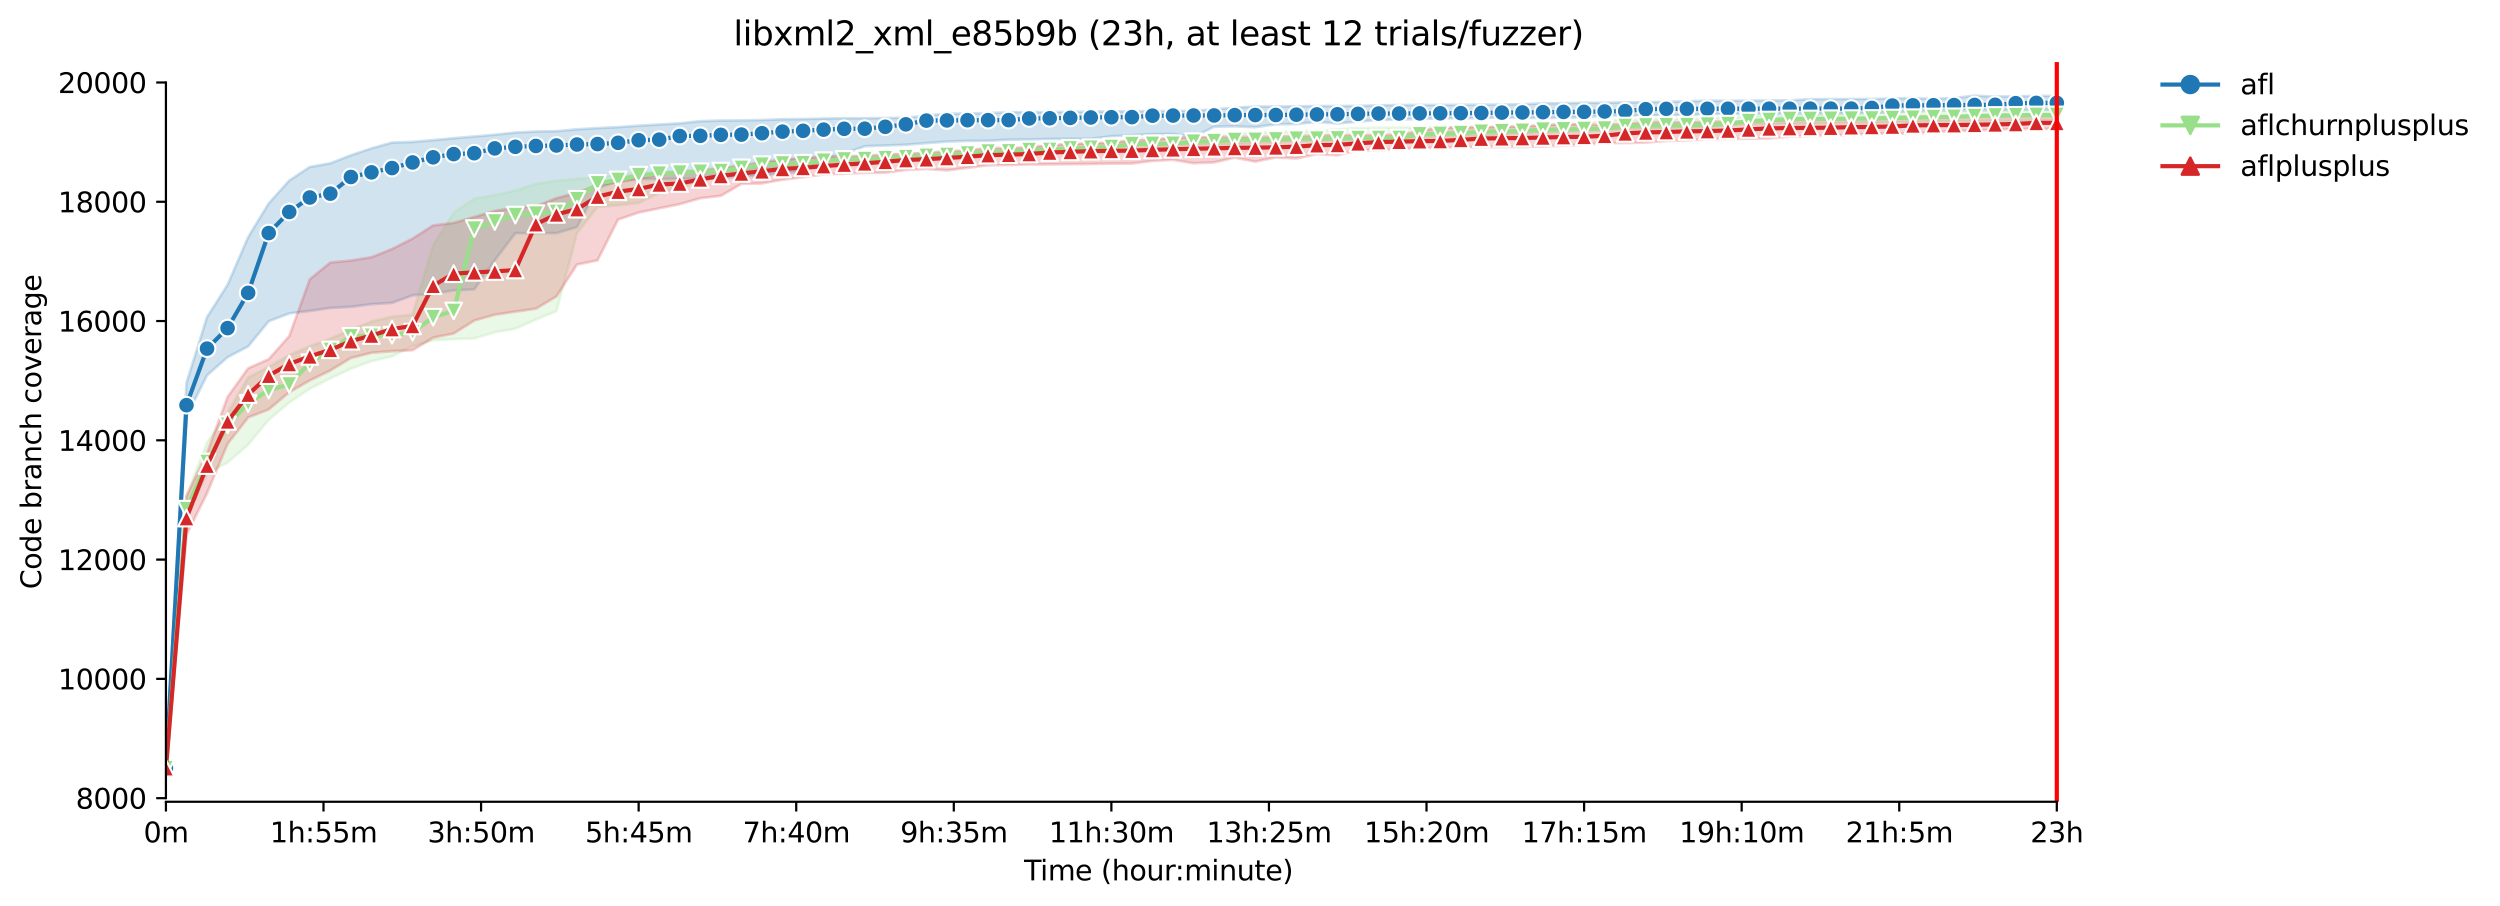 <?xml version="1.0" encoding="utf-8" standalone="no"?>
<!DOCTYPE svg PUBLIC "-//W3C//DTD SVG 1.1//EN"
  "http://www.w3.org/Graphics/SVG/1.1/DTD/svg11.dtd">
<svg xmlns:xlink="http://www.w3.org/1999/xlink" width="899.351pt" height="325.986pt" viewBox="0 0 899.351 325.986" xmlns="http://www.w3.org/2000/svg" version="1.1">
 <defs>
  <style type="text/css">*{stroke-linejoin: round; stroke-linecap: butt}</style>
 </defs>
 <g id="figure_1">
  <g id="patch_1">
   <path d="M 0 325.986 
L 899.351 325.986 
L 899.351 0 
L 0 0 
z
" style="fill: #ffffff"/>
  </g>
  <g id="axes_1">
   <g id="patch_2">
    <path d="M 59.691 288.43 
L 773.931 288.43 
L 773.931 22.318 
L 59.691 22.318 
z
" style="fill: #ffffff"/>
   </g>
   <g id="PolyCollection_1">
    <defs>
     <path id="m88cbf4b31e" d="M 59.691 -49.652 
L 59.691 -49.652 
L 67.084 -176.191 
L 74.478 -190.951 
L 81.872 -197.495 
L 89.266 -201.357 
L 96.66 -210.41 
L 104.053 -213.242 
L 111.447 -214.133 
L 118.841 -215.195 
L 126.235 -215.602 
L 133.629 -216.557 
L 141.022 -217.029 
L 148.416 -219.743 
L 155.81 -220.301 
L 163.204 -221.513 
L 170.597 -221.867 
L 177.991 -232.348 
L 185.385 -242.088 
L 192.779 -242.12 
L 200.173 -242.12 
L 207.566 -244.287 
L 214.96 -258.286 
L 222.354 -260.785 
L 229.748 -261.547 
L 237.142 -261.601 
L 244.535 -261.633 
L 251.929 -261.751 
L 259.323 -261.88 
L 266.717 -262.609 
L 274.111 -262.716 
L 281.504 -263.971 
L 288.898 -263.997 
L 296.292 -268.852 
L 303.686 -270.687 
L 311.079 -273.379 
L 318.473 -273.637 
L 325.867 -273.905 
L 333.261 -274.495 
L 340.655 -275.053 
L 348.048 -275.299 
L 355.442 -275.342 
L 362.836 -275.739 
L 370.23 -275.804 
L 377.624 -275.997 
L 385.017 -276.04 
L 392.411 -276.04 
L 399.805 -276.973 
L 407.199 -277.327 
L 414.592 -277.734 
L 421.986 -277.82 
L 429.38 -276.662 
L 436.774 -280.395 
L 444.168 -280.534 
L 451.561 -280.223 
L 458.955 -281.274 
L 466.349 -281.371 
L 473.743 -282.137 
L 481.137 -281.575 
L 488.53 -282.24 
L 495.924 -282.841 
L 503.318 -283.001 
L 510.712 -283.205 
L 518.106 -283.409 
L 525.499 -283.473 
L 532.893 -283.495 
L 540.287 -283.82 
L 547.681 -283.549 
L 555.074 -283.559 
L 562.468 -283.624 
L 569.862 -283.838 
L 577.256 -284.45 
L 584.65 -284.45 
L 592.043 -284.46 
L 599.437 -284.525 
L 606.831 -284.578 
L 614.225 -284.943 
L 621.619 -284.986 
L 629.012 -285.04 
L 636.406 -285.04 
L 643.8 -285.113 
L 651.194 -285.061 
L 658.588 -285.179 
L 665.981 -285.222 
L 673.375 -285.437 
L 680.769 -285.512 
L 688.163 -286.134 
L 695.556 -286.305 
L 702.95 -286.37 
L 710.344 -286.402 
L 717.738 -286.466 
L 725.132 -286.499 
L 732.525 -286.541 
L 739.919 -286.541 
L 739.919 -291.444 
L 739.919 -291.444 
L 732.525 -291.444 
L 725.132 -291.326 
L 717.738 -291.219 
L 710.344 -291.572 
L 702.95 -290.724 
L 695.556 -290.402 
L 688.163 -290.65 
L 680.769 -290.553 
L 673.375 -290.36 
L 665.981 -290.36 
L 658.588 -290.317 
L 651.194 -290.296 
L 643.8 -289.867 
L 636.406 -289.845 
L 629.012 -289.77 
L 621.619 -289.76 
L 614.225 -289.749 
L 606.831 -289.534 
L 599.437 -289.341 
L 592.043 -289.202 
L 584.65 -289.116 
L 577.256 -289.019 
L 569.862 -288.998 
L 562.468 -288.837 
L 555.074 -288.805 
L 547.681 -288.462 
L 540.287 -288.354 
L 532.893 -288.301 
L 525.499 -288.258 
L 518.106 -288.226 
L 510.712 -288.215 
L 503.318 -288.193 
L 495.924 -288.086 
L 488.53 -287.872 
L 481.137 -287.829 
L 473.743 -287.829 
L 466.349 -287.743 
L 458.955 -287.657 
L 451.561 -287.636 
L 444.168 -287.26 
L 436.774 -286.617 
L 429.38 -286.166 
L 421.986 -286.017 
L 414.592 -285.984 
L 407.199 -285.93 
L 399.805 -285.898 
L 392.411 -285.823 
L 385.017 -285.769 
L 377.624 -285.63 
L 370.23 -285.619 
L 362.836 -285.597 
L 355.442 -285.276 
L 348.048 -285.147 
L 340.655 -285.05 
L 333.261 -284.417 
L 325.867 -283.613 
L 318.473 -283.538 
L 311.079 -283.431 
L 303.686 -283.431 
L 296.292 -283.323 
L 288.898 -283.152 
L 281.504 -283.077 
L 274.111 -282.819 
L 266.717 -282.647 
L 259.323 -282.615 
L 251.929 -282.401 
L 244.535 -281.618 
L 237.142 -281.178 
L 229.748 -280.77 
L 222.354 -280.245 
L 214.96 -279.901 
L 207.566 -279.472 
L 200.173 -278.796 
L 192.779 -278.668 
L 185.385 -278.303 
L 177.991 -277.509 
L 170.597 -276.887 
L 163.204 -276.254 
L 155.81 -275.568 
L 148.416 -274.924 
L 141.022 -274.688 
L 133.629 -272.618 
L 126.235 -270.129 
L 118.841 -267.243 
L 111.447 -265.924 
L 104.053 -261.032 
L 96.66 -252.815 
L 89.266 -240.679 
L 81.872 -223.54 
L 74.478 -211.891 
L 67.084 -188.269 
L 59.691 -49.652 
z
" style="stroke: #1f77b4; stroke-opacity: 0.2"/>
    </defs>
    <g clip-path="url(#p556869e70c)">
     <use xlink:href="#m88cbf4b31e" x="0" y="325.986" style="fill: #1f77b4; fill-opacity: 0.2; stroke: #1f77b4; stroke-opacity: 0.2"/>
    </g>
   </g>
   <g id="PolyCollection_2">
    <defs>
     <path id="mbb0ce6f1ff" d="M 59.691 -49.652 
L 59.691 -49.652 
L 67.084 -139.718 
L 74.478 -155.723 
L 81.872 -159.585 
L 89.266 -166 
L 96.66 -174.946 
L 104.053 -181.168 
L 111.447 -186.145 
L 118.841 -189.878 
L 126.235 -193.354 
L 133.629 -196.036 
L 141.022 -197.795 
L 148.416 -201.507 
L 155.81 -203.566 
L 163.204 -203.974 
L 170.597 -204.253 
L 177.991 -206.463 
L 185.385 -207.707 
L 192.779 -211.033 
L 200.173 -214.015 
L 207.566 -242.077 
L 214.96 -251.539 
L 222.354 -252.161 
L 229.748 -252.955 
L 237.142 -256.58 
L 244.535 -258.297 
L 251.929 -261 
L 259.323 -263.853 
L 266.717 -264.647 
L 274.111 -265.505 
L 281.504 -265.548 
L 288.898 -266.471 
L 296.292 -267.157 
L 303.686 -267.501 
L 311.079 -267.78 
L 318.473 -267.865 
L 325.867 -269.024 
L 333.261 -269.067 
L 340.655 -269.174 
L 348.048 -269.281 
L 355.442 -270.333 
L 362.836 -270.397 
L 370.23 -270.547 
L 377.624 -270.912 
L 385.017 -271.041 
L 392.411 -271.77 
L 399.805 -271.834 
L 407.199 -272.006 
L 414.592 -272.993 
L 421.986 -273.508 
L 429.38 -273.722 
L 436.774 -273.937 
L 444.168 -273.972 
L 451.561 -274.473 
L 458.955 -274.688 
L 466.349 -275.074 
L 473.743 -275.138 
L 481.137 -275.31 
L 488.53 -275.675 
L 495.924 -275.911 
L 503.318 -276.168 
L 510.712 -276.211 
L 518.106 -276.748 
L 525.499 -276.941 
L 532.893 -276.941 
L 540.287 -277.348 
L 547.681 -277.906 
L 555.074 -278.163 
L 562.468 -278.464 
L 569.862 -278.786 
L 577.256 -278.936 
L 584.65 -279.408 
L 592.043 -279.579 
L 599.437 -279.858 
L 606.831 -279.944 
L 614.225 -279.966 
L 621.619 -280.995 
L 629.012 -281.189 
L 636.406 -281.274 
L 643.8 -281.403 
L 651.194 -281.618 
L 658.588 -281.639 
L 665.981 -281.725 
L 673.375 -281.789 
L 680.769 -281.918 
L 688.163 -281.939 
L 695.556 -282.326 
L 702.95 -282.369 
L 710.344 -282.39 
L 717.738 -282.411 
L 725.132 -282.497 
L 732.525 -282.605 
L 739.919 -282.605 
L 739.919 -286.509 
L 739.919 -286.509 
L 732.525 -286.509 
L 725.132 -286.359 
L 717.738 -286.316 
L 710.344 -286.273 
L 702.95 -286.209 
L 695.556 -285.951 
L 688.163 -285.866 
L 680.769 -285.801 
L 673.375 -285.415 
L 665.981 -285.179 
L 658.588 -284.729 
L 651.194 -284.557 
L 643.8 -284.342 
L 636.406 -284.321 
L 629.012 -284.235 
L 621.619 -283.742 
L 614.225 -283.57 
L 606.831 -283.27 
L 599.437 -283.205 
L 592.043 -283.055 
L 584.65 -282.926 
L 577.256 -282.819 
L 569.862 -281.317 
L 562.468 -281.189 
L 555.074 -281.038 
L 547.681 -280.738 
L 540.287 -280.395 
L 532.893 -280.309 
L 525.499 -280.18 
L 518.106 -280.159 
L 510.712 -280.137 
L 503.318 -280.051 
L 495.924 -280.009 
L 488.53 -279.944 
L 481.137 -279.429 
L 473.743 -278.957 
L 466.349 -278.871 
L 458.955 -278.593 
L 451.561 -278.206 
L 444.168 -277.992 
L 436.774 -276.662 
L 429.38 -276.49 
L 421.986 -276.426 
L 414.592 -276.297 
L 407.199 -275.997 
L 399.805 -274.452 
L 392.411 -274.28 
L 385.017 -274.066 
L 377.624 -273.787 
L 370.23 -272.714 
L 362.836 -272.392 
L 355.442 -272.156 
L 348.048 -272.006 
L 340.655 -271.92 
L 333.261 -270.933 
L 325.867 -270.762 
L 318.473 -270.719 
L 311.079 -269.989 
L 303.686 -269.904 
L 296.292 -269.775 
L 288.898 -269.024 
L 281.504 -268.896 
L 274.111 -267.136 
L 266.717 -266.342 
L 259.323 -265.934 
L 251.929 -264.969 
L 244.535 -264.347 
L 237.142 -264.261 
L 229.748 -263.617 
L 222.354 -263.081 
L 214.96 -262.309 
L 207.566 -261.622 
L 200.173 -260.957 
L 192.779 -259.884 
L 185.385 -257.439 
L 177.991 -255.829 
L 170.597 -254.542 
L 163.204 -249.436 
L 155.81 -237.615 
L 148.416 -212.792 
L 141.022 -212.084 
L 133.629 -210.282 
L 126.235 -207.364 
L 118.841 -204.146 
L 111.447 -201.4 
L 104.053 -198.246 
L 96.66 -193.998 
L 89.266 -190.179 
L 81.872 -177.456 
L 74.478 -166.836 
L 67.084 -147.57 
L 59.691 -49.652 
z
" style="stroke: #98df8a; stroke-opacity: 0.2"/>
    </defs>
    <g clip-path="url(#p556869e70c)">
     <use xlink:href="#mbb0ce6f1ff" x="0" y="325.986" style="fill: #98df8a; fill-opacity: 0.2; stroke: #98df8a; stroke-opacity: 0.2"/>
    </g>
   </g>
   <g id="PolyCollection_3">
    <defs>
     <path id="md2b09b06ab" d="M 59.691 -49.652 
L 59.691 -49.652 
L 67.084 -133.603 
L 74.478 -148.518 
L 81.872 -166.321 
L 89.266 -175.804 
L 96.66 -178.679 
L 104.053 -184.88 
L 111.447 -189.117 
L 118.841 -192.71 
L 126.235 -197.194 
L 133.629 -199.082 
L 141.022 -199.64 
L 148.416 -199.984 
L 155.81 -204.51 
L 163.204 -206.001 
L 170.597 -210.666 
L 177.991 -212.781 
L 185.385 -213.868 
L 192.779 -214.943 
L 200.173 -219.346 
L 207.566 -230.792 
L 214.96 -232.317 
L 222.354 -247.012 
L 229.748 -249.522 
L 237.142 -251.045 
L 244.535 -252.547 
L 251.929 -254.671 
L 259.323 -255.529 
L 266.717 -259.841 
L 274.111 -260.013 
L 281.504 -261.343 
L 288.898 -262.244 
L 296.292 -263.253 
L 303.686 -263.532 
L 311.079 -263.832 
L 318.473 -263.875 
L 325.867 -264.854 
L 333.261 -265.205 
L 340.655 -264.69 
L 348.048 -265.613 
L 355.442 -266.557 
L 362.836 -266.621 
L 370.23 -266.836 
L 377.624 -266.857 
L 385.017 -266.921 
L 392.411 -266.964 
L 399.805 -267.136 
L 407.199 -267.157 
L 414.592 -268.104 
L 421.986 -268.477 
L 429.38 -267.265 
L 436.774 -267.565 
L 444.168 -269.26 
L 451.561 -267.844 
L 458.955 -269.356 
L 466.349 -268.981 
L 473.743 -270.547 
L 481.137 -270.118 
L 488.53 -271.985 
L 495.924 -271.92 
L 503.318 -272.371 
L 510.712 -272.65 
L 518.106 -272.907 
L 525.499 -272.993 
L 532.893 -273.122 
L 540.287 -273.122 
L 547.681 -273.122 
L 555.074 -273.315 
L 562.468 -273.622 
L 569.862 -273.937 
L 577.256 -274.516 
L 584.65 -274.538 
L 592.043 -274.731 
L 599.437 -275.267 
L 606.831 -275.514 
L 614.225 -275.975 
L 621.619 -276.04 
L 629.012 -276.082 
L 636.406 -276.222 
L 643.8 -276.863 
L 651.194 -277.099 
L 658.588 -277.219 
L 665.981 -277.541 
L 673.375 -277.874 
L 680.769 -277.917 
L 688.163 -277.949 
L 695.556 -278.324 
L 702.95 -278.904 
L 710.344 -278.953 
L 717.738 -279.386 
L 725.132 -279.558 
L 732.525 -279.633 
L 739.919 -279.633 
L 739.919 -284.353 
L 739.919 -284.353 
L 732.525 -284.364 
L 725.132 -284.299 
L 717.738 -284.214 
L 710.344 -284.214 
L 702.95 -284.171 
L 695.556 -283.999 
L 688.163 -283.999 
L 680.769 -283.956 
L 673.375 -283.677 
L 665.981 -283.291 
L 658.588 -283.248 
L 651.194 -283.162 
L 643.8 -282.712 
L 636.406 -282.626 
L 629.012 -282.336 
L 621.619 -282.229 
L 614.225 -282.261 
L 606.831 -281.957 
L 599.437 -282.122 
L 592.043 -282.104 
L 584.65 -281.41 
L 577.256 -281.146 
L 569.862 -281.105 
L 562.468 -281.489 
L 555.074 -280.845 
L 547.681 -280.556 
L 540.287 -280.309 
L 532.893 -280.287 
L 525.499 -280.18 
L 518.106 -280.073 
L 510.712 -278.807 
L 503.318 -277.584 
L 495.924 -277.37 
L 488.53 -277.348 
L 481.137 -277.327 
L 473.743 -277.262 
L 466.349 -277.026 
L 458.955 -276.812 
L 451.561 -276.79 
L 444.168 -276.705 
L 436.774 -276.662 
L 429.38 -276.619 
L 421.986 -276.404 
L 414.592 -275.632 
L 407.199 -275.353 
L 399.805 -274.689 
L 392.411 -274.473 
L 385.017 -274.216 
L 377.624 -273.712 
L 370.23 -273.143 
L 362.836 -272.639 
L 355.442 -272.95 
L 348.048 -271.77 
L 340.655 -271.448 
L 333.261 -270.955 
L 325.867 -270.654 
L 318.473 -270.182 
L 311.079 -269.904 
L 303.686 -269.636 
L 296.292 -269.517 
L 288.898 -269.217 
L 281.504 -268.423 
L 274.111 -267.715 
L 266.717 -266.406 
L 259.323 -265.377 
L 251.929 -264.552 
L 244.535 -264.261 
L 237.142 -263.102 
L 229.748 -261.944 
L 222.354 -260.421 
L 214.96 -259.477 
L 207.566 -256.623 
L 200.173 -254.692 
L 192.779 -251.764 
L 185.385 -251.26 
L 177.991 -250.112 
L 170.597 -247.923 
L 163.204 -245.799 
L 155.81 -244.909 
L 148.416 -240.168 
L 141.022 -236.413 
L 133.629 -233.47 
L 126.235 -232.262 
L 118.841 -231.564 
L 111.447 -225.536 
L 104.053 -205.09 
L 96.66 -196.765 
L 89.266 -193.51 
L 81.872 -183.227 
L 74.478 -163.039 
L 67.084 -147.521 
L 59.691 -49.652 
z
" style="stroke: #d62728; stroke-opacity: 0.2"/>
    </defs>
    <g clip-path="url(#p556869e70c)">
     <use xlink:href="#md2b09b06ab" x="0" y="325.986" style="fill: #d62728; fill-opacity: 0.2; stroke: #d62728; stroke-opacity: 0.2"/>
    </g>
   </g>
   <g id="matplotlib.axis_1">
    <g id="xtick_1">
     <g id="line2d_1">
      <defs>
       <path id="maac8083e0e" d="M 0 0 
L 0 3.5 
" style="stroke: #000000; stroke-width: 0.8"/>
      </defs>
      <g>
       <use xlink:href="#maac8083e0e" x="59.691" y="288.43" style="stroke: #000000; stroke-width: 0.8"/>
      </g>
     </g>
     <g id="text_1">
      <!-- 0m -->
      <g transform="translate(51.639 303.029) scale(0.1 -0.1)">
       <defs>
        <path id="DejaVuSans-30" d="M 2034 4250 
Q 1547 4250 1301 3770 
Q 1056 3291 1056 2328 
Q 1056 1369 1301 889 
Q 1547 409 2034 409 
Q 2525 409 2770 889 
Q 3016 1369 3016 2328 
Q 3016 3291 2770 3770 
Q 2525 4250 2034 4250 
z
M 2034 4750 
Q 2819 4750 3233 4129 
Q 3647 3509 3647 2328 
Q 3647 1150 3233 529 
Q 2819 -91 2034 -91 
Q 1250 -91 836 529 
Q 422 1150 422 2328 
Q 422 3509 836 4129 
Q 1250 4750 2034 4750 
z
" transform="scale(0.016)"/>
        <path id="DejaVuSans-6d" d="M 3328 2828 
Q 3544 3216 3844 3400 
Q 4144 3584 4550 3584 
Q 5097 3584 5394 3201 
Q 5691 2819 5691 2113 
L 5691 0 
L 5113 0 
L 5113 2094 
Q 5113 2597 4934 2840 
Q 4756 3084 4391 3084 
Q 3944 3084 3684 2787 
Q 3425 2491 3425 1978 
L 3425 0 
L 2847 0 
L 2847 2094 
Q 2847 2600 2669 2842 
Q 2491 3084 2119 3084 
Q 1678 3084 1418 2786 
Q 1159 2488 1159 1978 
L 1159 0 
L 581 0 
L 581 3500 
L 1159 3500 
L 1159 2956 
Q 1356 3278 1631 3431 
Q 1906 3584 2284 3584 
Q 2666 3584 2933 3390 
Q 3200 3197 3328 2828 
z
" transform="scale(0.016)"/>
       </defs>
       <use xlink:href="#DejaVuSans-30"/>
       <use xlink:href="#DejaVuSans-6d" x="63.623"/>
      </g>
     </g>
    </g>
    <g id="xtick_2">
     <g id="line2d_2">
      <g>
       <use xlink:href="#maac8083e0e" x="116.376" y="288.43" style="stroke: #000000; stroke-width: 0.8"/>
      </g>
     </g>
     <g id="text_2">
      <!-- 1h:55m -->
      <g transform="translate(97.109 303.029) scale(0.1 -0.1)">
       <defs>
        <path id="DejaVuSans-31" d="M 794 531 
L 1825 531 
L 1825 4091 
L 703 3866 
L 703 4441 
L 1819 4666 
L 2450 4666 
L 2450 531 
L 3481 531 
L 3481 0 
L 794 0 
L 794 531 
z
" transform="scale(0.016)"/>
        <path id="DejaVuSans-68" d="M 3513 2113 
L 3513 0 
L 2938 0 
L 2938 2094 
Q 2938 2591 2744 2837 
Q 2550 3084 2163 3084 
Q 1697 3084 1428 2787 
Q 1159 2491 1159 1978 
L 1159 0 
L 581 0 
L 581 4863 
L 1159 4863 
L 1159 2956 
Q 1366 3272 1645 3428 
Q 1925 3584 2291 3584 
Q 2894 3584 3203 3211 
Q 3513 2838 3513 2113 
z
" transform="scale(0.016)"/>
        <path id="DejaVuSans-3a" d="M 750 794 
L 1409 794 
L 1409 0 
L 750 0 
L 750 794 
z
M 750 3309 
L 1409 3309 
L 1409 2516 
L 750 2516 
L 750 3309 
z
" transform="scale(0.016)"/>
        <path id="DejaVuSans-35" d="M 691 4666 
L 3169 4666 
L 3169 4134 
L 1269 4134 
L 1269 2991 
Q 1406 3038 1543 3061 
Q 1681 3084 1819 3084 
Q 2600 3084 3056 2656 
Q 3513 2228 3513 1497 
Q 3513 744 3044 326 
Q 2575 -91 1722 -91 
Q 1428 -91 1123 -41 
Q 819 9 494 109 
L 494 744 
Q 775 591 1075 516 
Q 1375 441 1709 441 
Q 2250 441 2565 725 
Q 2881 1009 2881 1497 
Q 2881 1984 2565 2268 
Q 2250 2553 1709 2553 
Q 1456 2553 1204 2497 
Q 953 2441 691 2322 
L 691 4666 
z
" transform="scale(0.016)"/>
       </defs>
       <use xlink:href="#DejaVuSans-31"/>
       <use xlink:href="#DejaVuSans-68" x="63.623"/>
       <use xlink:href="#DejaVuSans-3a" x="127.002"/>
       <use xlink:href="#DejaVuSans-35" x="160.693"/>
       <use xlink:href="#DejaVuSans-35" x="224.316"/>
       <use xlink:href="#DejaVuSans-6d" x="287.939"/>
      </g>
     </g>
    </g>
    <g id="xtick_3">
     <g id="line2d_3">
      <g>
       <use xlink:href="#maac8083e0e" x="173.062" y="288.43" style="stroke: #000000; stroke-width: 0.8"/>
      </g>
     </g>
     <g id="text_3">
      <!-- 3h:50m -->
      <g transform="translate(153.795 303.029) scale(0.1 -0.1)">
       <defs>
        <path id="DejaVuSans-33" d="M 2597 2516 
Q 3050 2419 3304 2112 
Q 3559 1806 3559 1356 
Q 3559 666 3084 287 
Q 2609 -91 1734 -91 
Q 1441 -91 1130 -33 
Q 819 25 488 141 
L 488 750 
Q 750 597 1062 519 
Q 1375 441 1716 441 
Q 2309 441 2620 675 
Q 2931 909 2931 1356 
Q 2931 1769 2642 2001 
Q 2353 2234 1838 2234 
L 1294 2234 
L 1294 2753 
L 1863 2753 
Q 2328 2753 2575 2939 
Q 2822 3125 2822 3475 
Q 2822 3834 2567 4026 
Q 2313 4219 1838 4219 
Q 1578 4219 1281 4162 
Q 984 4106 628 3988 
L 628 4550 
Q 988 4650 1302 4700 
Q 1616 4750 1894 4750 
Q 2613 4750 3031 4423 
Q 3450 4097 3450 3541 
Q 3450 3153 3228 2886 
Q 3006 2619 2597 2516 
z
" transform="scale(0.016)"/>
       </defs>
       <use xlink:href="#DejaVuSans-33"/>
       <use xlink:href="#DejaVuSans-68" x="63.623"/>
       <use xlink:href="#DejaVuSans-3a" x="127.002"/>
       <use xlink:href="#DejaVuSans-35" x="160.693"/>
       <use xlink:href="#DejaVuSans-30" x="224.316"/>
       <use xlink:href="#DejaVuSans-6d" x="287.939"/>
      </g>
     </g>
    </g>
    <g id="xtick_4">
     <g id="line2d_4">
      <g>
       <use xlink:href="#maac8083e0e" x="229.748" y="288.43" style="stroke: #000000; stroke-width: 0.8"/>
      </g>
     </g>
     <g id="text_4">
      <!-- 5h:45m -->
      <g transform="translate(210.481 303.029) scale(0.1 -0.1)">
       <defs>
        <path id="DejaVuSans-34" d="M 2419 4116 
L 825 1625 
L 2419 1625 
L 2419 4116 
z
M 2253 4666 
L 3047 4666 
L 3047 1625 
L 3713 1625 
L 3713 1100 
L 3047 1100 
L 3047 0 
L 2419 0 
L 2419 1100 
L 313 1100 
L 313 1709 
L 2253 4666 
z
" transform="scale(0.016)"/>
       </defs>
       <use xlink:href="#DejaVuSans-35"/>
       <use xlink:href="#DejaVuSans-68" x="63.623"/>
       <use xlink:href="#DejaVuSans-3a" x="127.002"/>
       <use xlink:href="#DejaVuSans-34" x="160.693"/>
       <use xlink:href="#DejaVuSans-35" x="224.316"/>
       <use xlink:href="#DejaVuSans-6d" x="287.939"/>
      </g>
     </g>
    </g>
    <g id="xtick_5">
     <g id="line2d_5">
      <g>
       <use xlink:href="#maac8083e0e" x="286.433" y="288.43" style="stroke: #000000; stroke-width: 0.8"/>
      </g>
     </g>
     <g id="text_5">
      <!-- 7h:40m -->
      <g transform="translate(267.166 303.029) scale(0.1 -0.1)">
       <defs>
        <path id="DejaVuSans-37" d="M 525 4666 
L 3525 4666 
L 3525 4397 
L 1831 0 
L 1172 0 
L 2766 4134 
L 525 4134 
L 525 4666 
z
" transform="scale(0.016)"/>
       </defs>
       <use xlink:href="#DejaVuSans-37"/>
       <use xlink:href="#DejaVuSans-68" x="63.623"/>
       <use xlink:href="#DejaVuSans-3a" x="127.002"/>
       <use xlink:href="#DejaVuSans-34" x="160.693"/>
       <use xlink:href="#DejaVuSans-30" x="224.316"/>
       <use xlink:href="#DejaVuSans-6d" x="287.939"/>
      </g>
     </g>
    </g>
    <g id="xtick_6">
     <g id="line2d_6">
      <g>
       <use xlink:href="#maac8083e0e" x="343.119" y="288.43" style="stroke: #000000; stroke-width: 0.8"/>
      </g>
     </g>
     <g id="text_6">
      <!-- 9h:35m -->
      <g transform="translate(323.852 303.029) scale(0.1 -0.1)">
       <defs>
        <path id="DejaVuSans-39" d="M 703 97 
L 703 672 
Q 941 559 1184 500 
Q 1428 441 1663 441 
Q 2288 441 2617 861 
Q 2947 1281 2994 2138 
Q 2813 1869 2534 1725 
Q 2256 1581 1919 1581 
Q 1219 1581 811 2004 
Q 403 2428 403 3163 
Q 403 3881 828 4315 
Q 1253 4750 1959 4750 
Q 2769 4750 3195 4129 
Q 3622 3509 3622 2328 
Q 3622 1225 3098 567 
Q 2575 -91 1691 -91 
Q 1453 -91 1209 -44 
Q 966 3 703 97 
z
M 1959 2075 
Q 2384 2075 2632 2365 
Q 2881 2656 2881 3163 
Q 2881 3666 2632 3958 
Q 2384 4250 1959 4250 
Q 1534 4250 1286 3958 
Q 1038 3666 1038 3163 
Q 1038 2656 1286 2365 
Q 1534 2075 1959 2075 
z
" transform="scale(0.016)"/>
       </defs>
       <use xlink:href="#DejaVuSans-39"/>
       <use xlink:href="#DejaVuSans-68" x="63.623"/>
       <use xlink:href="#DejaVuSans-3a" x="127.002"/>
       <use xlink:href="#DejaVuSans-33" x="160.693"/>
       <use xlink:href="#DejaVuSans-35" x="224.316"/>
       <use xlink:href="#DejaVuSans-6d" x="287.939"/>
      </g>
     </g>
    </g>
    <g id="xtick_7">
     <g id="line2d_7">
      <g>
       <use xlink:href="#maac8083e0e" x="399.805" y="288.43" style="stroke: #000000; stroke-width: 0.8"/>
      </g>
     </g>
     <g id="text_7">
      <!-- 11h:30m -->
      <g transform="translate(377.356 303.029) scale(0.1 -0.1)">
       <use xlink:href="#DejaVuSans-31"/>
       <use xlink:href="#DejaVuSans-31" x="63.623"/>
       <use xlink:href="#DejaVuSans-68" x="127.246"/>
       <use xlink:href="#DejaVuSans-3a" x="190.625"/>
       <use xlink:href="#DejaVuSans-33" x="224.316"/>
       <use xlink:href="#DejaVuSans-30" x="287.939"/>
       <use xlink:href="#DejaVuSans-6d" x="351.562"/>
      </g>
     </g>
    </g>
    <g id="xtick_8">
     <g id="line2d_8">
      <g>
       <use xlink:href="#maac8083e0e" x="456.491" y="288.43" style="stroke: #000000; stroke-width: 0.8"/>
      </g>
     </g>
     <g id="text_8">
      <!-- 13h:25m -->
      <g transform="translate(434.042 303.029) scale(0.1 -0.1)">
       <defs>
        <path id="DejaVuSans-32" d="M 1228 531 
L 3431 531 
L 3431 0 
L 469 0 
L 469 531 
Q 828 903 1448 1529 
Q 2069 2156 2228 2338 
Q 2531 2678 2651 2914 
Q 2772 3150 2772 3378 
Q 2772 3750 2511 3984 
Q 2250 4219 1831 4219 
Q 1534 4219 1204 4116 
Q 875 4013 500 3803 
L 500 4441 
Q 881 4594 1212 4672 
Q 1544 4750 1819 4750 
Q 2544 4750 2975 4387 
Q 3406 4025 3406 3419 
Q 3406 3131 3298 2873 
Q 3191 2616 2906 2266 
Q 2828 2175 2409 1742 
Q 1991 1309 1228 531 
z
" transform="scale(0.016)"/>
       </defs>
       <use xlink:href="#DejaVuSans-31"/>
       <use xlink:href="#DejaVuSans-33" x="63.623"/>
       <use xlink:href="#DejaVuSans-68" x="127.246"/>
       <use xlink:href="#DejaVuSans-3a" x="190.625"/>
       <use xlink:href="#DejaVuSans-32" x="224.316"/>
       <use xlink:href="#DejaVuSans-35" x="287.939"/>
       <use xlink:href="#DejaVuSans-6d" x="351.562"/>
      </g>
     </g>
    </g>
    <g id="xtick_9">
     <g id="line2d_9">
      <g>
       <use xlink:href="#maac8083e0e" x="513.176" y="288.43" style="stroke: #000000; stroke-width: 0.8"/>
      </g>
     </g>
     <g id="text_9">
      <!-- 15h:20m -->
      <g transform="translate(490.728 303.029) scale(0.1 -0.1)">
       <use xlink:href="#DejaVuSans-31"/>
       <use xlink:href="#DejaVuSans-35" x="63.623"/>
       <use xlink:href="#DejaVuSans-68" x="127.246"/>
       <use xlink:href="#DejaVuSans-3a" x="190.625"/>
       <use xlink:href="#DejaVuSans-32" x="224.316"/>
       <use xlink:href="#DejaVuSans-30" x="287.939"/>
       <use xlink:href="#DejaVuSans-6d" x="351.562"/>
      </g>
     </g>
    </g>
    <g id="xtick_10">
     <g id="line2d_10">
      <g>
       <use xlink:href="#maac8083e0e" x="569.862" y="288.43" style="stroke: #000000; stroke-width: 0.8"/>
      </g>
     </g>
     <g id="text_10">
      <!-- 17h:15m -->
      <g transform="translate(547.414 303.029) scale(0.1 -0.1)">
       <use xlink:href="#DejaVuSans-31"/>
       <use xlink:href="#DejaVuSans-37" x="63.623"/>
       <use xlink:href="#DejaVuSans-68" x="127.246"/>
       <use xlink:href="#DejaVuSans-3a" x="190.625"/>
       <use xlink:href="#DejaVuSans-31" x="224.316"/>
       <use xlink:href="#DejaVuSans-35" x="287.939"/>
       <use xlink:href="#DejaVuSans-6d" x="351.562"/>
      </g>
     </g>
    </g>
    <g id="xtick_11">
     <g id="line2d_11">
      <g>
       <use xlink:href="#maac8083e0e" x="626.548" y="288.43" style="stroke: #000000; stroke-width: 0.8"/>
      </g>
     </g>
     <g id="text_11">
      <!-- 19h:10m -->
      <g transform="translate(604.099 303.029) scale(0.1 -0.1)">
       <use xlink:href="#DejaVuSans-31"/>
       <use xlink:href="#DejaVuSans-39" x="63.623"/>
       <use xlink:href="#DejaVuSans-68" x="127.246"/>
       <use xlink:href="#DejaVuSans-3a" x="190.625"/>
       <use xlink:href="#DejaVuSans-31" x="224.316"/>
       <use xlink:href="#DejaVuSans-30" x="287.939"/>
       <use xlink:href="#DejaVuSans-6d" x="351.562"/>
      </g>
     </g>
    </g>
    <g id="xtick_12">
     <g id="line2d_12">
      <g>
       <use xlink:href="#maac8083e0e" x="683.233" y="288.43" style="stroke: #000000; stroke-width: 0.8"/>
      </g>
     </g>
     <g id="text_12">
      <!-- 21h:5m -->
      <g transform="translate(663.966 303.029) scale(0.1 -0.1)">
       <use xlink:href="#DejaVuSans-32"/>
       <use xlink:href="#DejaVuSans-31" x="63.623"/>
       <use xlink:href="#DejaVuSans-68" x="127.246"/>
       <use xlink:href="#DejaVuSans-3a" x="190.625"/>
       <use xlink:href="#DejaVuSans-35" x="224.316"/>
       <use xlink:href="#DejaVuSans-6d" x="287.939"/>
      </g>
     </g>
    </g>
    <g id="xtick_13">
     <g id="line2d_13">
      <g>
       <use xlink:href="#maac8083e0e" x="739.919" y="288.43" style="stroke: #000000; stroke-width: 0.8"/>
      </g>
     </g>
     <g id="text_13">
      <!-- 23h -->
      <g transform="translate(730.388 303.029) scale(0.1 -0.1)">
       <use xlink:href="#DejaVuSans-32"/>
       <use xlink:href="#DejaVuSans-33" x="63.623"/>
       <use xlink:href="#DejaVuSans-68" x="127.246"/>
      </g>
     </g>
    </g>
    <g id="text_14">
     <!-- Time (hour:minute) -->
     <g transform="translate(368.404 316.707) scale(0.1 -0.1)">
      <defs>
       <path id="DejaVuSans-54" d="M -19 4666 
L 3928 4666 
L 3928 4134 
L 2272 4134 
L 2272 0 
L 1638 0 
L 1638 4134 
L -19 4134 
L -19 4666 
z
" transform="scale(0.016)"/>
       <path id="DejaVuSans-69" d="M 603 3500 
L 1178 3500 
L 1178 0 
L 603 0 
L 603 3500 
z
M 603 4863 
L 1178 4863 
L 1178 4134 
L 603 4134 
L 603 4863 
z
" transform="scale(0.016)"/>
       <path id="DejaVuSans-65" d="M 3597 1894 
L 3597 1613 
L 953 1613 
Q 991 1019 1311 708 
Q 1631 397 2203 397 
Q 2534 397 2845 478 
Q 3156 559 3463 722 
L 3463 178 
Q 3153 47 2828 -22 
Q 2503 -91 2169 -91 
Q 1331 -91 842 396 
Q 353 884 353 1716 
Q 353 2575 817 3079 
Q 1281 3584 2069 3584 
Q 2775 3584 3186 3129 
Q 3597 2675 3597 1894 
z
M 3022 2063 
Q 3016 2534 2758 2815 
Q 2500 3097 2075 3097 
Q 1594 3097 1305 2825 
Q 1016 2553 972 2059 
L 3022 2063 
z
" transform="scale(0.016)"/>
       <path id="DejaVuSans-20" transform="scale(0.016)"/>
       <path id="DejaVuSans-28" d="M 1984 4856 
Q 1566 4138 1362 3434 
Q 1159 2731 1159 2009 
Q 1159 1288 1364 580 
Q 1569 -128 1984 -844 
L 1484 -844 
Q 1016 -109 783 600 
Q 550 1309 550 2009 
Q 550 2706 781 3412 
Q 1013 4119 1484 4856 
L 1984 4856 
z
" transform="scale(0.016)"/>
       <path id="DejaVuSans-6f" d="M 1959 3097 
Q 1497 3097 1228 2736 
Q 959 2375 959 1747 
Q 959 1119 1226 758 
Q 1494 397 1959 397 
Q 2419 397 2687 759 
Q 2956 1122 2956 1747 
Q 2956 2369 2687 2733 
Q 2419 3097 1959 3097 
z
M 1959 3584 
Q 2709 3584 3137 3096 
Q 3566 2609 3566 1747 
Q 3566 888 3137 398 
Q 2709 -91 1959 -91 
Q 1206 -91 779 398 
Q 353 888 353 1747 
Q 353 2609 779 3096 
Q 1206 3584 1959 3584 
z
" transform="scale(0.016)"/>
       <path id="DejaVuSans-75" d="M 544 1381 
L 544 3500 
L 1119 3500 
L 1119 1403 
Q 1119 906 1312 657 
Q 1506 409 1894 409 
Q 2359 409 2629 706 
Q 2900 1003 2900 1516 
L 2900 3500 
L 3475 3500 
L 3475 0 
L 2900 0 
L 2900 538 
Q 2691 219 2414 64 
Q 2138 -91 1772 -91 
Q 1169 -91 856 284 
Q 544 659 544 1381 
z
M 1991 3584 
L 1991 3584 
z
" transform="scale(0.016)"/>
       <path id="DejaVuSans-72" d="M 2631 2963 
Q 2534 3019 2420 3045 
Q 2306 3072 2169 3072 
Q 1681 3072 1420 2755 
Q 1159 2438 1159 1844 
L 1159 0 
L 581 0 
L 581 3500 
L 1159 3500 
L 1159 2956 
Q 1341 3275 1631 3429 
Q 1922 3584 2338 3584 
Q 2397 3584 2469 3576 
Q 2541 3569 2628 3553 
L 2631 2963 
z
" transform="scale(0.016)"/>
       <path id="DejaVuSans-6e" d="M 3513 2113 
L 3513 0 
L 2938 0 
L 2938 2094 
Q 2938 2591 2744 2837 
Q 2550 3084 2163 3084 
Q 1697 3084 1428 2787 
Q 1159 2491 1159 1978 
L 1159 0 
L 581 0 
L 581 3500 
L 1159 3500 
L 1159 2956 
Q 1366 3272 1645 3428 
Q 1925 3584 2291 3584 
Q 2894 3584 3203 3211 
Q 3513 2838 3513 2113 
z
" transform="scale(0.016)"/>
       <path id="DejaVuSans-74" d="M 1172 4494 
L 1172 3500 
L 2356 3500 
L 2356 3053 
L 1172 3053 
L 1172 1153 
Q 1172 725 1289 603 
Q 1406 481 1766 481 
L 2356 481 
L 2356 0 
L 1766 0 
Q 1100 0 847 248 
Q 594 497 594 1153 
L 594 3053 
L 172 3053 
L 172 3500 
L 594 3500 
L 594 4494 
L 1172 4494 
z
" transform="scale(0.016)"/>
       <path id="DejaVuSans-29" d="M 513 4856 
L 1013 4856 
Q 1481 4119 1714 3412 
Q 1947 2706 1947 2009 
Q 1947 1309 1714 600 
Q 1481 -109 1013 -844 
L 513 -844 
Q 928 -128 1133 580 
Q 1338 1288 1338 2009 
Q 1338 2731 1133 3434 
Q 928 4138 513 4856 
z
" transform="scale(0.016)"/>
      </defs>
      <use xlink:href="#DejaVuSans-54"/>
      <use xlink:href="#DejaVuSans-69" x="57.959"/>
      <use xlink:href="#DejaVuSans-6d" x="85.742"/>
      <use xlink:href="#DejaVuSans-65" x="183.154"/>
      <use xlink:href="#DejaVuSans-20" x="244.678"/>
      <use xlink:href="#DejaVuSans-28" x="276.465"/>
      <use xlink:href="#DejaVuSans-68" x="315.479"/>
      <use xlink:href="#DejaVuSans-6f" x="378.857"/>
      <use xlink:href="#DejaVuSans-75" x="440.039"/>
      <use xlink:href="#DejaVuSans-72" x="503.418"/>
      <use xlink:href="#DejaVuSans-3a" x="542.781"/>
      <use xlink:href="#DejaVuSans-6d" x="576.473"/>
      <use xlink:href="#DejaVuSans-69" x="673.885"/>
      <use xlink:href="#DejaVuSans-6e" x="701.668"/>
      <use xlink:href="#DejaVuSans-75" x="765.047"/>
      <use xlink:href="#DejaVuSans-74" x="828.426"/>
      <use xlink:href="#DejaVuSans-65" x="867.635"/>
      <use xlink:href="#DejaVuSans-29" x="929.158"/>
     </g>
    </g>
   </g>
   <g id="matplotlib.axis_2">
    <g id="ytick_1">
     <g id="line2d_14">
      <defs>
       <path id="m1380e9bee4" d="M 0 0 
L -3.5 0 
" style="stroke: #000000; stroke-width: 0.8"/>
      </defs>
      <g>
       <use xlink:href="#m1380e9bee4" x="59.691" y="287.126" style="stroke: #000000; stroke-width: 0.8"/>
      </g>
     </g>
     <g id="text_15">
      <!-- 8000 -->
      <g transform="translate(27.241 290.925) scale(0.1 -0.1)">
       <defs>
        <path id="DejaVuSans-38" d="M 2034 2216 
Q 1584 2216 1326 1975 
Q 1069 1734 1069 1313 
Q 1069 891 1326 650 
Q 1584 409 2034 409 
Q 2484 409 2743 651 
Q 3003 894 3003 1313 
Q 3003 1734 2745 1975 
Q 2488 2216 2034 2216 
z
M 1403 2484 
Q 997 2584 770 2862 
Q 544 3141 544 3541 
Q 544 4100 942 4425 
Q 1341 4750 2034 4750 
Q 2731 4750 3128 4425 
Q 3525 4100 3525 3541 
Q 3525 3141 3298 2862 
Q 3072 2584 2669 2484 
Q 3125 2378 3379 2068 
Q 3634 1759 3634 1313 
Q 3634 634 3220 271 
Q 2806 -91 2034 -91 
Q 1263 -91 848 271 
Q 434 634 434 1313 
Q 434 1759 690 2068 
Q 947 2378 1403 2484 
z
M 1172 3481 
Q 1172 3119 1398 2916 
Q 1625 2713 2034 2713 
Q 2441 2713 2670 2916 
Q 2900 3119 2900 3481 
Q 2900 3844 2670 4047 
Q 2441 4250 2034 4250 
Q 1625 4250 1398 4047 
Q 1172 3844 1172 3481 
z
" transform="scale(0.016)"/>
       </defs>
       <use xlink:href="#DejaVuSans-38"/>
       <use xlink:href="#DejaVuSans-30" x="63.623"/>
       <use xlink:href="#DejaVuSans-30" x="127.246"/>
       <use xlink:href="#DejaVuSans-30" x="190.869"/>
      </g>
     </g>
    </g>
    <g id="ytick_2">
     <g id="line2d_15">
      <g>
       <use xlink:href="#m1380e9bee4" x="59.691" y="244.217" style="stroke: #000000; stroke-width: 0.8"/>
      </g>
     </g>
     <g id="text_16">
      <!-- 10000 -->
      <g transform="translate(20.878 248.016) scale(0.1 -0.1)">
       <use xlink:href="#DejaVuSans-31"/>
       <use xlink:href="#DejaVuSans-30" x="63.623"/>
       <use xlink:href="#DejaVuSans-30" x="127.246"/>
       <use xlink:href="#DejaVuSans-30" x="190.869"/>
       <use xlink:href="#DejaVuSans-30" x="254.492"/>
      </g>
     </g>
    </g>
    <g id="ytick_3">
     <g id="line2d_16">
      <g>
       <use xlink:href="#m1380e9bee4" x="59.691" y="201.308" style="stroke: #000000; stroke-width: 0.8"/>
      </g>
     </g>
     <g id="text_17">
      <!-- 12000 -->
      <g transform="translate(20.878 205.107) scale(0.1 -0.1)">
       <use xlink:href="#DejaVuSans-31"/>
       <use xlink:href="#DejaVuSans-32" x="63.623"/>
       <use xlink:href="#DejaVuSans-30" x="127.246"/>
       <use xlink:href="#DejaVuSans-30" x="190.869"/>
       <use xlink:href="#DejaVuSans-30" x="254.492"/>
      </g>
     </g>
    </g>
    <g id="ytick_4">
     <g id="line2d_17">
      <g>
       <use xlink:href="#m1380e9bee4" x="59.691" y="158.399" style="stroke: #000000; stroke-width: 0.8"/>
      </g>
     </g>
     <g id="text_18">
      <!-- 14000 -->
      <g transform="translate(20.878 162.198) scale(0.1 -0.1)">
       <use xlink:href="#DejaVuSans-31"/>
       <use xlink:href="#DejaVuSans-34" x="63.623"/>
       <use xlink:href="#DejaVuSans-30" x="127.246"/>
       <use xlink:href="#DejaVuSans-30" x="190.869"/>
       <use xlink:href="#DejaVuSans-30" x="254.492"/>
      </g>
     </g>
    </g>
    <g id="ytick_5">
     <g id="line2d_18">
      <g>
       <use xlink:href="#m1380e9bee4" x="59.691" y="115.49" style="stroke: #000000; stroke-width: 0.8"/>
      </g>
     </g>
     <g id="text_19">
      <!-- 16000 -->
      <g transform="translate(20.878 119.289) scale(0.1 -0.1)">
       <defs>
        <path id="DejaVuSans-36" d="M 2113 2584 
Q 1688 2584 1439 2293 
Q 1191 2003 1191 1497 
Q 1191 994 1439 701 
Q 1688 409 2113 409 
Q 2538 409 2786 701 
Q 3034 994 3034 1497 
Q 3034 2003 2786 2293 
Q 2538 2584 2113 2584 
z
M 3366 4563 
L 3366 3988 
Q 3128 4100 2886 4159 
Q 2644 4219 2406 4219 
Q 1781 4219 1451 3797 
Q 1122 3375 1075 2522 
Q 1259 2794 1537 2939 
Q 1816 3084 2150 3084 
Q 2853 3084 3261 2657 
Q 3669 2231 3669 1497 
Q 3669 778 3244 343 
Q 2819 -91 2113 -91 
Q 1303 -91 875 529 
Q 447 1150 447 2328 
Q 447 3434 972 4092 
Q 1497 4750 2381 4750 
Q 2619 4750 2861 4703 
Q 3103 4656 3366 4563 
z
" transform="scale(0.016)"/>
       </defs>
       <use xlink:href="#DejaVuSans-31"/>
       <use xlink:href="#DejaVuSans-36" x="63.623"/>
       <use xlink:href="#DejaVuSans-30" x="127.246"/>
       <use xlink:href="#DejaVuSans-30" x="190.869"/>
       <use xlink:href="#DejaVuSans-30" x="254.492"/>
      </g>
     </g>
    </g>
    <g id="ytick_6">
     <g id="line2d_19">
      <g>
       <use xlink:href="#m1380e9bee4" x="59.691" y="72.581" style="stroke: #000000; stroke-width: 0.8"/>
      </g>
     </g>
     <g id="text_20">
      <!-- 18000 -->
      <g transform="translate(20.878 76.381) scale(0.1 -0.1)">
       <use xlink:href="#DejaVuSans-31"/>
       <use xlink:href="#DejaVuSans-38" x="63.623"/>
       <use xlink:href="#DejaVuSans-30" x="127.246"/>
       <use xlink:href="#DejaVuSans-30" x="190.869"/>
       <use xlink:href="#DejaVuSans-30" x="254.492"/>
      </g>
     </g>
    </g>
    <g id="ytick_7">
     <g id="line2d_20">
      <g>
       <use xlink:href="#m1380e9bee4" x="59.691" y="29.672" style="stroke: #000000; stroke-width: 0.8"/>
      </g>
     </g>
     <g id="text_21">
      <!-- 20000 -->
      <g transform="translate(20.878 33.472) scale(0.1 -0.1)">
       <use xlink:href="#DejaVuSans-32"/>
       <use xlink:href="#DejaVuSans-30" x="63.623"/>
       <use xlink:href="#DejaVuSans-30" x="127.246"/>
       <use xlink:href="#DejaVuSans-30" x="190.869"/>
       <use xlink:href="#DejaVuSans-30" x="254.492"/>
      </g>
     </g>
    </g>
    <g id="text_22">
     <!-- Code branch coverage -->
     <g transform="translate(14.798 211.949) rotate(-90) scale(0.1 -0.1)">
      <defs>
       <path id="DejaVuSans-43" d="M 4122 4306 
L 4122 3641 
Q 3803 3938 3442 4084 
Q 3081 4231 2675 4231 
Q 1875 4231 1450 3742 
Q 1025 3253 1025 2328 
Q 1025 1406 1450 917 
Q 1875 428 2675 428 
Q 3081 428 3442 575 
Q 3803 722 4122 1019 
L 4122 359 
Q 3791 134 3420 21 
Q 3050 -91 2638 -91 
Q 1578 -91 968 557 
Q 359 1206 359 2328 
Q 359 3453 968 4101 
Q 1578 4750 2638 4750 
Q 3056 4750 3426 4639 
Q 3797 4528 4122 4306 
z
" transform="scale(0.016)"/>
       <path id="DejaVuSans-64" d="M 2906 2969 
L 2906 4863 
L 3481 4863 
L 3481 0 
L 2906 0 
L 2906 525 
Q 2725 213 2448 61 
Q 2172 -91 1784 -91 
Q 1150 -91 751 415 
Q 353 922 353 1747 
Q 353 2572 751 3078 
Q 1150 3584 1784 3584 
Q 2172 3584 2448 3432 
Q 2725 3281 2906 2969 
z
M 947 1747 
Q 947 1113 1208 752 
Q 1469 391 1925 391 
Q 2381 391 2643 752 
Q 2906 1113 2906 1747 
Q 2906 2381 2643 2742 
Q 2381 3103 1925 3103 
Q 1469 3103 1208 2742 
Q 947 2381 947 1747 
z
" transform="scale(0.016)"/>
       <path id="DejaVuSans-62" d="M 3116 1747 
Q 3116 2381 2855 2742 
Q 2594 3103 2138 3103 
Q 1681 3103 1420 2742 
Q 1159 2381 1159 1747 
Q 1159 1113 1420 752 
Q 1681 391 2138 391 
Q 2594 391 2855 752 
Q 3116 1113 3116 1747 
z
M 1159 2969 
Q 1341 3281 1617 3432 
Q 1894 3584 2278 3584 
Q 2916 3584 3314 3078 
Q 3713 2572 3713 1747 
Q 3713 922 3314 415 
Q 2916 -91 2278 -91 
Q 1894 -91 1617 61 
Q 1341 213 1159 525 
L 1159 0 
L 581 0 
L 581 4863 
L 1159 4863 
L 1159 2969 
z
" transform="scale(0.016)"/>
       <path id="DejaVuSans-61" d="M 2194 1759 
Q 1497 1759 1228 1600 
Q 959 1441 959 1056 
Q 959 750 1161 570 
Q 1363 391 1709 391 
Q 2188 391 2477 730 
Q 2766 1069 2766 1631 
L 2766 1759 
L 2194 1759 
z
M 3341 1997 
L 3341 0 
L 2766 0 
L 2766 531 
Q 2569 213 2275 61 
Q 1981 -91 1556 -91 
Q 1019 -91 701 211 
Q 384 513 384 1019 
Q 384 1609 779 1909 
Q 1175 2209 1959 2209 
L 2766 2209 
L 2766 2266 
Q 2766 2663 2505 2880 
Q 2244 3097 1772 3097 
Q 1472 3097 1187 3025 
Q 903 2953 641 2809 
L 641 3341 
Q 956 3463 1253 3523 
Q 1550 3584 1831 3584 
Q 2591 3584 2966 3190 
Q 3341 2797 3341 1997 
z
" transform="scale(0.016)"/>
       <path id="DejaVuSans-63" d="M 3122 3366 
L 3122 2828 
Q 2878 2963 2633 3030 
Q 2388 3097 2138 3097 
Q 1578 3097 1268 2742 
Q 959 2388 959 1747 
Q 959 1106 1268 751 
Q 1578 397 2138 397 
Q 2388 397 2633 464 
Q 2878 531 3122 666 
L 3122 134 
Q 2881 22 2623 -34 
Q 2366 -91 2075 -91 
Q 1284 -91 818 406 
Q 353 903 353 1747 
Q 353 2603 823 3093 
Q 1294 3584 2113 3584 
Q 2378 3584 2631 3529 
Q 2884 3475 3122 3366 
z
" transform="scale(0.016)"/>
       <path id="DejaVuSans-76" d="M 191 3500 
L 800 3500 
L 1894 563 
L 2988 3500 
L 3597 3500 
L 2284 0 
L 1503 0 
L 191 3500 
z
" transform="scale(0.016)"/>
       <path id="DejaVuSans-67" d="M 2906 1791 
Q 2906 2416 2648 2759 
Q 2391 3103 1925 3103 
Q 1463 3103 1205 2759 
Q 947 2416 947 1791 
Q 947 1169 1205 825 
Q 1463 481 1925 481 
Q 2391 481 2648 825 
Q 2906 1169 2906 1791 
z
M 3481 434 
Q 3481 -459 3084 -895 
Q 2688 -1331 1869 -1331 
Q 1566 -1331 1297 -1286 
Q 1028 -1241 775 -1147 
L 775 -588 
Q 1028 -725 1275 -790 
Q 1522 -856 1778 -856 
Q 2344 -856 2625 -561 
Q 2906 -266 2906 331 
L 2906 616 
Q 2728 306 2450 153 
Q 2172 0 1784 0 
Q 1141 0 747 490 
Q 353 981 353 1791 
Q 353 2603 747 3093 
Q 1141 3584 1784 3584 
Q 2172 3584 2450 3431 
Q 2728 3278 2906 2969 
L 2906 3500 
L 3481 3500 
L 3481 434 
z
" transform="scale(0.016)"/>
      </defs>
      <use xlink:href="#DejaVuSans-43"/>
      <use xlink:href="#DejaVuSans-6f" x="69.824"/>
      <use xlink:href="#DejaVuSans-64" x="131.006"/>
      <use xlink:href="#DejaVuSans-65" x="194.482"/>
      <use xlink:href="#DejaVuSans-20" x="256.006"/>
      <use xlink:href="#DejaVuSans-62" x="287.793"/>
      <use xlink:href="#DejaVuSans-72" x="351.27"/>
      <use xlink:href="#DejaVuSans-61" x="392.383"/>
      <use xlink:href="#DejaVuSans-6e" x="453.662"/>
      <use xlink:href="#DejaVuSans-63" x="517.041"/>
      <use xlink:href="#DejaVuSans-68" x="572.021"/>
      <use xlink:href="#DejaVuSans-20" x="635.4"/>
      <use xlink:href="#DejaVuSans-63" x="667.188"/>
      <use xlink:href="#DejaVuSans-6f" x="722.168"/>
      <use xlink:href="#DejaVuSans-76" x="783.35"/>
      <use xlink:href="#DejaVuSans-65" x="842.529"/>
      <use xlink:href="#DejaVuSans-72" x="904.053"/>
      <use xlink:href="#DejaVuSans-61" x="945.166"/>
      <use xlink:href="#DejaVuSans-67" x="1006.445"/>
      <use xlink:href="#DejaVuSans-65" x="1069.922"/>
     </g>
    </g>
   </g>
   <g id="line2d_21">
    <path d="M 59.691 276.334 
L 67.084 145.752 
L 74.478 125.413 
L 81.872 118.033 
L 89.266 105.353 
L 96.66 83.845 
L 104.053 76.25 
L 111.447 71.047 
L 118.841 69.664 
L 126.235 63.667 
L 133.629 62.004 
L 141.022 60.46 
L 148.416 58.443 
L 155.81 56.587 
L 163.204 55.439 
L 170.597 55.117 
L 177.991 53.38 
L 185.385 52.811 
L 192.779 52.5 
L 200.173 52.339 
L 207.566 51.985 
L 214.96 51.824 
L 222.354 51.384 
L 229.748 50.44 
L 237.142 50.237 
L 244.535 48.939 
L 251.929 48.863 
L 259.323 48.509 
L 266.717 48.424 
L 274.111 47.919 
L 281.504 47.351 
L 288.898 47.061 
L 296.292 46.632 
L 303.686 46.332 
L 311.079 46.3 
L 318.473 45.613 
L 325.867 44.723 
L 333.261 43.382 
L 340.655 43.317 
L 348.048 43.242 
L 355.442 43.221 
L 362.836 43.21 
L 370.23 42.609 
L 377.624 42.545 
L 385.017 42.406 
L 392.411 42.255 
L 399.805 42.17 
L 407.199 42.127 
L 414.592 41.612 
L 421.986 41.569 
L 429.38 41.547 
L 436.774 41.537 
L 444.168 41.419 
L 451.561 41.387 
L 458.955 41.365 
L 466.349 41.258 
L 473.743 41.161 
L 481.137 41.108 
L 488.53 40.968 
L 495.924 40.85 
L 503.318 40.829 
L 510.712 40.786 
L 518.106 40.754 
L 525.499 40.7 
L 532.893 40.636 
L 540.287 40.507 
L 547.681 40.453 
L 555.074 40.357 
L 562.468 40.26 
L 569.862 40.249 
L 577.256 40.11 
L 584.65 39.992 
L 592.043 39.273 
L 599.437 39.166 
L 606.831 39.166 
L 614.225 39.134 
L 621.619 39.112 
L 629.012 39.102 
L 636.406 39.102 
L 643.8 39.102 
L 651.194 39.08 
L 658.588 39.069 
L 665.981 39.059 
L 673.375 38.823 
L 680.769 37.975 
L 688.163 37.889 
L 695.556 37.857 
L 702.95 37.804 
L 710.344 37.761 
L 717.738 37.707 
L 725.132 37.117 
L 732.525 37.021 
L 739.919 37.021 
" clip-path="url(#p556869e70c)" style="fill: none; stroke: #1f77b4; stroke-width: 1.5; stroke-linecap: square"/>
    <defs>
     <path id="md2f2b72151" d="M 0 3 
C 0.796 3 1.559 2.684 2.121 2.121 
C 2.684 1.559 3 0.796 3 0 
C 3 -0.796 2.684 -1.559 2.121 -2.121 
C 1.559 -2.684 0.796 -3 0 -3 
C -0.796 -3 -1.559 -2.684 -2.121 -2.121 
C -2.684 -1.559 -3 -0.796 -3 0 
C -3 0.796 -2.684 1.559 -2.121 2.121 
C -1.559 2.684 -0.796 3 0 3 
z
" style="stroke: #ffffff; stroke-width: 0.75"/>
    </defs>
    <g clip-path="url(#p556869e70c)">
     <use xlink:href="#md2f2b72151" x="59.691" y="276.334" style="fill: #1f77b4; stroke: #ffffff; stroke-width: 0.75"/>
     <use xlink:href="#md2f2b72151" x="67.084" y="145.752" style="fill: #1f77b4; stroke: #ffffff; stroke-width: 0.75"/>
     <use xlink:href="#md2f2b72151" x="74.478" y="125.413" style="fill: #1f77b4; stroke: #ffffff; stroke-width: 0.75"/>
     <use xlink:href="#md2f2b72151" x="81.872" y="118.033" style="fill: #1f77b4; stroke: #ffffff; stroke-width: 0.75"/>
     <use xlink:href="#md2f2b72151" x="89.266" y="105.353" style="fill: #1f77b4; stroke: #ffffff; stroke-width: 0.75"/>
     <use xlink:href="#md2f2b72151" x="96.66" y="83.845" style="fill: #1f77b4; stroke: #ffffff; stroke-width: 0.75"/>
     <use xlink:href="#md2f2b72151" x="104.053" y="76.25" style="fill: #1f77b4; stroke: #ffffff; stroke-width: 0.75"/>
     <use xlink:href="#md2f2b72151" x="111.447" y="71.047" style="fill: #1f77b4; stroke: #ffffff; stroke-width: 0.75"/>
     <use xlink:href="#md2f2b72151" x="118.841" y="69.664" style="fill: #1f77b4; stroke: #ffffff; stroke-width: 0.75"/>
     <use xlink:href="#md2f2b72151" x="126.235" y="63.667" style="fill: #1f77b4; stroke: #ffffff; stroke-width: 0.75"/>
     <use xlink:href="#md2f2b72151" x="133.629" y="62.004" style="fill: #1f77b4; stroke: #ffffff; stroke-width: 0.75"/>
     <use xlink:href="#md2f2b72151" x="141.022" y="60.46" style="fill: #1f77b4; stroke: #ffffff; stroke-width: 0.75"/>
     <use xlink:href="#md2f2b72151" x="148.416" y="58.443" style="fill: #1f77b4; stroke: #ffffff; stroke-width: 0.75"/>
     <use xlink:href="#md2f2b72151" x="155.81" y="56.587" style="fill: #1f77b4; stroke: #ffffff; stroke-width: 0.75"/>
     <use xlink:href="#md2f2b72151" x="163.204" y="55.439" style="fill: #1f77b4; stroke: #ffffff; stroke-width: 0.75"/>
     <use xlink:href="#md2f2b72151" x="170.597" y="55.117" style="fill: #1f77b4; stroke: #ffffff; stroke-width: 0.75"/>
     <use xlink:href="#md2f2b72151" x="177.991" y="53.38" style="fill: #1f77b4; stroke: #ffffff; stroke-width: 0.75"/>
     <use xlink:href="#md2f2b72151" x="185.385" y="52.811" style="fill: #1f77b4; stroke: #ffffff; stroke-width: 0.75"/>
     <use xlink:href="#md2f2b72151" x="192.779" y="52.5" style="fill: #1f77b4; stroke: #ffffff; stroke-width: 0.75"/>
     <use xlink:href="#md2f2b72151" x="200.173" y="52.339" style="fill: #1f77b4; stroke: #ffffff; stroke-width: 0.75"/>
     <use xlink:href="#md2f2b72151" x="207.566" y="51.985" style="fill: #1f77b4; stroke: #ffffff; stroke-width: 0.75"/>
     <use xlink:href="#md2f2b72151" x="214.96" y="51.824" style="fill: #1f77b4; stroke: #ffffff; stroke-width: 0.75"/>
     <use xlink:href="#md2f2b72151" x="222.354" y="51.384" style="fill: #1f77b4; stroke: #ffffff; stroke-width: 0.75"/>
     <use xlink:href="#md2f2b72151" x="229.748" y="50.44" style="fill: #1f77b4; stroke: #ffffff; stroke-width: 0.75"/>
     <use xlink:href="#md2f2b72151" x="237.142" y="50.237" style="fill: #1f77b4; stroke: #ffffff; stroke-width: 0.75"/>
     <use xlink:href="#md2f2b72151" x="244.535" y="48.939" style="fill: #1f77b4; stroke: #ffffff; stroke-width: 0.75"/>
     <use xlink:href="#md2f2b72151" x="251.929" y="48.863" style="fill: #1f77b4; stroke: #ffffff; stroke-width: 0.75"/>
     <use xlink:href="#md2f2b72151" x="259.323" y="48.509" style="fill: #1f77b4; stroke: #ffffff; stroke-width: 0.75"/>
     <use xlink:href="#md2f2b72151" x="266.717" y="48.424" style="fill: #1f77b4; stroke: #ffffff; stroke-width: 0.75"/>
     <use xlink:href="#md2f2b72151" x="274.111" y="47.919" style="fill: #1f77b4; stroke: #ffffff; stroke-width: 0.75"/>
     <use xlink:href="#md2f2b72151" x="281.504" y="47.351" style="fill: #1f77b4; stroke: #ffffff; stroke-width: 0.75"/>
     <use xlink:href="#md2f2b72151" x="288.898" y="47.061" style="fill: #1f77b4; stroke: #ffffff; stroke-width: 0.75"/>
     <use xlink:href="#md2f2b72151" x="296.292" y="46.632" style="fill: #1f77b4; stroke: #ffffff; stroke-width: 0.75"/>
     <use xlink:href="#md2f2b72151" x="303.686" y="46.332" style="fill: #1f77b4; stroke: #ffffff; stroke-width: 0.75"/>
     <use xlink:href="#md2f2b72151" x="311.079" y="46.3" style="fill: #1f77b4; stroke: #ffffff; stroke-width: 0.75"/>
     <use xlink:href="#md2f2b72151" x="318.473" y="45.613" style="fill: #1f77b4; stroke: #ffffff; stroke-width: 0.75"/>
     <use xlink:href="#md2f2b72151" x="325.867" y="44.723" style="fill: #1f77b4; stroke: #ffffff; stroke-width: 0.75"/>
     <use xlink:href="#md2f2b72151" x="333.261" y="43.382" style="fill: #1f77b4; stroke: #ffffff; stroke-width: 0.75"/>
     <use xlink:href="#md2f2b72151" x="340.655" y="43.317" style="fill: #1f77b4; stroke: #ffffff; stroke-width: 0.75"/>
     <use xlink:href="#md2f2b72151" x="348.048" y="43.242" style="fill: #1f77b4; stroke: #ffffff; stroke-width: 0.75"/>
     <use xlink:href="#md2f2b72151" x="355.442" y="43.221" style="fill: #1f77b4; stroke: #ffffff; stroke-width: 0.75"/>
     <use xlink:href="#md2f2b72151" x="362.836" y="43.21" style="fill: #1f77b4; stroke: #ffffff; stroke-width: 0.75"/>
     <use xlink:href="#md2f2b72151" x="370.23" y="42.609" style="fill: #1f77b4; stroke: #ffffff; stroke-width: 0.75"/>
     <use xlink:href="#md2f2b72151" x="377.624" y="42.545" style="fill: #1f77b4; stroke: #ffffff; stroke-width: 0.75"/>
     <use xlink:href="#md2f2b72151" x="385.017" y="42.406" style="fill: #1f77b4; stroke: #ffffff; stroke-width: 0.75"/>
     <use xlink:href="#md2f2b72151" x="392.411" y="42.255" style="fill: #1f77b4; stroke: #ffffff; stroke-width: 0.75"/>
     <use xlink:href="#md2f2b72151" x="399.805" y="42.17" style="fill: #1f77b4; stroke: #ffffff; stroke-width: 0.75"/>
     <use xlink:href="#md2f2b72151" x="407.199" y="42.127" style="fill: #1f77b4; stroke: #ffffff; stroke-width: 0.75"/>
     <use xlink:href="#md2f2b72151" x="414.592" y="41.612" style="fill: #1f77b4; stroke: #ffffff; stroke-width: 0.75"/>
     <use xlink:href="#md2f2b72151" x="421.986" y="41.569" style="fill: #1f77b4; stroke: #ffffff; stroke-width: 0.75"/>
     <use xlink:href="#md2f2b72151" x="429.38" y="41.547" style="fill: #1f77b4; stroke: #ffffff; stroke-width: 0.75"/>
     <use xlink:href="#md2f2b72151" x="436.774" y="41.537" style="fill: #1f77b4; stroke: #ffffff; stroke-width: 0.75"/>
     <use xlink:href="#md2f2b72151" x="444.168" y="41.419" style="fill: #1f77b4; stroke: #ffffff; stroke-width: 0.75"/>
     <use xlink:href="#md2f2b72151" x="451.561" y="41.387" style="fill: #1f77b4; stroke: #ffffff; stroke-width: 0.75"/>
     <use xlink:href="#md2f2b72151" x="458.955" y="41.365" style="fill: #1f77b4; stroke: #ffffff; stroke-width: 0.75"/>
     <use xlink:href="#md2f2b72151" x="466.349" y="41.258" style="fill: #1f77b4; stroke: #ffffff; stroke-width: 0.75"/>
     <use xlink:href="#md2f2b72151" x="473.743" y="41.161" style="fill: #1f77b4; stroke: #ffffff; stroke-width: 0.75"/>
     <use xlink:href="#md2f2b72151" x="481.137" y="41.108" style="fill: #1f77b4; stroke: #ffffff; stroke-width: 0.75"/>
     <use xlink:href="#md2f2b72151" x="488.53" y="40.968" style="fill: #1f77b4; stroke: #ffffff; stroke-width: 0.75"/>
     <use xlink:href="#md2f2b72151" x="495.924" y="40.85" style="fill: #1f77b4; stroke: #ffffff; stroke-width: 0.75"/>
     <use xlink:href="#md2f2b72151" x="503.318" y="40.829" style="fill: #1f77b4; stroke: #ffffff; stroke-width: 0.75"/>
     <use xlink:href="#md2f2b72151" x="510.712" y="40.786" style="fill: #1f77b4; stroke: #ffffff; stroke-width: 0.75"/>
     <use xlink:href="#md2f2b72151" x="518.106" y="40.754" style="fill: #1f77b4; stroke: #ffffff; stroke-width: 0.75"/>
     <use xlink:href="#md2f2b72151" x="525.499" y="40.7" style="fill: #1f77b4; stroke: #ffffff; stroke-width: 0.75"/>
     <use xlink:href="#md2f2b72151" x="532.893" y="40.636" style="fill: #1f77b4; stroke: #ffffff; stroke-width: 0.75"/>
     <use xlink:href="#md2f2b72151" x="540.287" y="40.507" style="fill: #1f77b4; stroke: #ffffff; stroke-width: 0.75"/>
     <use xlink:href="#md2f2b72151" x="547.681" y="40.453" style="fill: #1f77b4; stroke: #ffffff; stroke-width: 0.75"/>
     <use xlink:href="#md2f2b72151" x="555.074" y="40.357" style="fill: #1f77b4; stroke: #ffffff; stroke-width: 0.75"/>
     <use xlink:href="#md2f2b72151" x="562.468" y="40.26" style="fill: #1f77b4; stroke: #ffffff; stroke-width: 0.75"/>
     <use xlink:href="#md2f2b72151" x="569.862" y="40.249" style="fill: #1f77b4; stroke: #ffffff; stroke-width: 0.75"/>
     <use xlink:href="#md2f2b72151" x="577.256" y="40.11" style="fill: #1f77b4; stroke: #ffffff; stroke-width: 0.75"/>
     <use xlink:href="#md2f2b72151" x="584.65" y="39.992" style="fill: #1f77b4; stroke: #ffffff; stroke-width: 0.75"/>
     <use xlink:href="#md2f2b72151" x="592.043" y="39.273" style="fill: #1f77b4; stroke: #ffffff; stroke-width: 0.75"/>
     <use xlink:href="#md2f2b72151" x="599.437" y="39.166" style="fill: #1f77b4; stroke: #ffffff; stroke-width: 0.75"/>
     <use xlink:href="#md2f2b72151" x="606.831" y="39.166" style="fill: #1f77b4; stroke: #ffffff; stroke-width: 0.75"/>
     <use xlink:href="#md2f2b72151" x="614.225" y="39.134" style="fill: #1f77b4; stroke: #ffffff; stroke-width: 0.75"/>
     <use xlink:href="#md2f2b72151" x="621.619" y="39.112" style="fill: #1f77b4; stroke: #ffffff; stroke-width: 0.75"/>
     <use xlink:href="#md2f2b72151" x="629.012" y="39.102" style="fill: #1f77b4; stroke: #ffffff; stroke-width: 0.75"/>
     <use xlink:href="#md2f2b72151" x="636.406" y="39.102" style="fill: #1f77b4; stroke: #ffffff; stroke-width: 0.75"/>
     <use xlink:href="#md2f2b72151" x="643.8" y="39.102" style="fill: #1f77b4; stroke: #ffffff; stroke-width: 0.75"/>
     <use xlink:href="#md2f2b72151" x="651.194" y="39.08" style="fill: #1f77b4; stroke: #ffffff; stroke-width: 0.75"/>
     <use xlink:href="#md2f2b72151" x="658.588" y="39.069" style="fill: #1f77b4; stroke: #ffffff; stroke-width: 0.75"/>
     <use xlink:href="#md2f2b72151" x="665.981" y="39.059" style="fill: #1f77b4; stroke: #ffffff; stroke-width: 0.75"/>
     <use xlink:href="#md2f2b72151" x="673.375" y="38.823" style="fill: #1f77b4; stroke: #ffffff; stroke-width: 0.75"/>
     <use xlink:href="#md2f2b72151" x="680.769" y="37.975" style="fill: #1f77b4; stroke: #ffffff; stroke-width: 0.75"/>
     <use xlink:href="#md2f2b72151" x="688.163" y="37.889" style="fill: #1f77b4; stroke: #ffffff; stroke-width: 0.75"/>
     <use xlink:href="#md2f2b72151" x="695.556" y="37.857" style="fill: #1f77b4; stroke: #ffffff; stroke-width: 0.75"/>
     <use xlink:href="#md2f2b72151" x="702.95" y="37.804" style="fill: #1f77b4; stroke: #ffffff; stroke-width: 0.75"/>
     <use xlink:href="#md2f2b72151" x="710.344" y="37.761" style="fill: #1f77b4; stroke: #ffffff; stroke-width: 0.75"/>
     <use xlink:href="#md2f2b72151" x="717.738" y="37.707" style="fill: #1f77b4; stroke: #ffffff; stroke-width: 0.75"/>
     <use xlink:href="#md2f2b72151" x="725.132" y="37.117" style="fill: #1f77b4; stroke: #ffffff; stroke-width: 0.75"/>
     <use xlink:href="#md2f2b72151" x="732.525" y="37.021" style="fill: #1f77b4; stroke: #ffffff; stroke-width: 0.75"/>
     <use xlink:href="#md2f2b72151" x="739.919" y="37.021" style="fill: #1f77b4; stroke: #ffffff; stroke-width: 0.75"/>
    </g>
   </g>
   <g id="line2d_22">
    <path d="M 59.691 276.334 
L 67.084 183.179 
L 74.478 166.208 
L 81.872 152.821 
L 89.266 145.162 
L 96.66 140.334 
L 104.053 138.318 
L 111.447 130.53 
L 118.841 125.896 
L 126.235 121.004 
L 133.629 120.789 
L 141.022 120.596 
L 148.416 119.502 
L 155.81 114.117 
L 163.204 111.864 
L 170.597 82.236 
L 177.991 79.683 
L 185.385 77.387 
L 192.779 76.851 
L 200.173 76.229 
L 207.566 71.702 
L 214.96 65.973 
L 222.354 64.729 
L 229.748 63.013 
L 237.142 62.476 
L 244.535 62.09 
L 251.929 61.79 
L 259.323 61.554 
L 266.717 60.395 
L 274.111 59.258 
L 281.504 58.808 
L 288.898 58.722 
L 296.292 57.821 
L 303.686 57.37 
L 311.079 57.241 
L 318.473 56.941 
L 325.867 56.555 
L 333.261 56.083 
L 340.655 55.761 
L 348.048 55.246 
L 355.442 54.517 
L 362.836 54.474 
L 370.23 54.002 
L 377.624 53.937 
L 385.017 53.401 
L 392.411 53.165 
L 399.805 52.886 
L 407.199 51.835 
L 414.592 51.77 
L 421.986 51.706 
L 429.38 50.977 
L 436.774 50.805 
L 444.168 50.376 
L 451.561 50.312 
L 458.955 50.161 
L 466.349 49.904 
L 473.743 49.861 
L 481.137 49.797 
L 488.53 49.689 
L 495.924 49.647 
L 503.318 49.647 
L 510.712 48.338 
L 518.106 48.166 
L 525.499 47.909 
L 532.893 47.394 
L 540.287 47.244 
L 547.681 47.072 
L 555.074 46.643 
L 562.468 46.536 
L 569.862 46.407 
L 577.256 46.257 
L 584.65 45.334 
L 592.043 45.12 
L 599.437 45.077 
L 606.831 45.055 
L 614.225 44.841 
L 621.619 44.669 
L 629.012 43.553 
L 636.406 43.189 
L 643.8 42.803 
L 651.194 42.803 
L 658.588 42.717 
L 665.981 42.674 
L 673.375 42.631 
L 680.769 42.459 
L 688.163 42.352 
L 695.556 42.116 
L 702.95 42.03 
L 710.344 41.773 
L 717.738 41.537 
L 725.132 41.472 
L 732.525 41.365 
L 739.919 41.365 
" clip-path="url(#p556869e70c)" style="fill: none; stroke: #98df8a; stroke-width: 1.5; stroke-linecap: square"/>
    <defs>
     <path id="m1490523c00" d="M -0 3 
L 3 -3 
L -3 -3 
z
" style="stroke: #ffffff; stroke-width: 0.75; stroke-linejoin: miter"/>
    </defs>
    <g clip-path="url(#p556869e70c)">
     <use xlink:href="#m1490523c00" x="59.691" y="276.334" style="fill: #98df8a; stroke: #ffffff; stroke-width: 0.75; stroke-linejoin: miter"/>
     <use xlink:href="#m1490523c00" x="67.084" y="183.179" style="fill: #98df8a; stroke: #ffffff; stroke-width: 0.75; stroke-linejoin: miter"/>
     <use xlink:href="#m1490523c00" x="74.478" y="166.208" style="fill: #98df8a; stroke: #ffffff; stroke-width: 0.75; stroke-linejoin: miter"/>
     <use xlink:href="#m1490523c00" x="81.872" y="152.821" style="fill: #98df8a; stroke: #ffffff; stroke-width: 0.75; stroke-linejoin: miter"/>
     <use xlink:href="#m1490523c00" x="89.266" y="145.162" style="fill: #98df8a; stroke: #ffffff; stroke-width: 0.75; stroke-linejoin: miter"/>
     <use xlink:href="#m1490523c00" x="96.66" y="140.334" style="fill: #98df8a; stroke: #ffffff; stroke-width: 0.75; stroke-linejoin: miter"/>
     <use xlink:href="#m1490523c00" x="104.053" y="138.318" style="fill: #98df8a; stroke: #ffffff; stroke-width: 0.75; stroke-linejoin: miter"/>
     <use xlink:href="#m1490523c00" x="111.447" y="130.53" style="fill: #98df8a; stroke: #ffffff; stroke-width: 0.75; stroke-linejoin: miter"/>
     <use xlink:href="#m1490523c00" x="118.841" y="125.896" style="fill: #98df8a; stroke: #ffffff; stroke-width: 0.75; stroke-linejoin: miter"/>
     <use xlink:href="#m1490523c00" x="126.235" y="121.004" style="fill: #98df8a; stroke: #ffffff; stroke-width: 0.75; stroke-linejoin: miter"/>
     <use xlink:href="#m1490523c00" x="133.629" y="120.789" style="fill: #98df8a; stroke: #ffffff; stroke-width: 0.75; stroke-linejoin: miter"/>
     <use xlink:href="#m1490523c00" x="141.022" y="120.596" style="fill: #98df8a; stroke: #ffffff; stroke-width: 0.75; stroke-linejoin: miter"/>
     <use xlink:href="#m1490523c00" x="148.416" y="119.502" style="fill: #98df8a; stroke: #ffffff; stroke-width: 0.75; stroke-linejoin: miter"/>
     <use xlink:href="#m1490523c00" x="155.81" y="114.117" style="fill: #98df8a; stroke: #ffffff; stroke-width: 0.75; stroke-linejoin: miter"/>
     <use xlink:href="#m1490523c00" x="163.204" y="111.864" style="fill: #98df8a; stroke: #ffffff; stroke-width: 0.75; stroke-linejoin: miter"/>
     <use xlink:href="#m1490523c00" x="170.597" y="82.236" style="fill: #98df8a; stroke: #ffffff; stroke-width: 0.75; stroke-linejoin: miter"/>
     <use xlink:href="#m1490523c00" x="177.991" y="79.683" style="fill: #98df8a; stroke: #ffffff; stroke-width: 0.75; stroke-linejoin: miter"/>
     <use xlink:href="#m1490523c00" x="185.385" y="77.387" style="fill: #98df8a; stroke: #ffffff; stroke-width: 0.75; stroke-linejoin: miter"/>
     <use xlink:href="#m1490523c00" x="192.779" y="76.851" style="fill: #98df8a; stroke: #ffffff; stroke-width: 0.75; stroke-linejoin: miter"/>
     <use xlink:href="#m1490523c00" x="200.173" y="76.229" style="fill: #98df8a; stroke: #ffffff; stroke-width: 0.75; stroke-linejoin: miter"/>
     <use xlink:href="#m1490523c00" x="207.566" y="71.702" style="fill: #98df8a; stroke: #ffffff; stroke-width: 0.75; stroke-linejoin: miter"/>
     <use xlink:href="#m1490523c00" x="214.96" y="65.973" style="fill: #98df8a; stroke: #ffffff; stroke-width: 0.75; stroke-linejoin: miter"/>
     <use xlink:href="#m1490523c00" x="222.354" y="64.729" style="fill: #98df8a; stroke: #ffffff; stroke-width: 0.75; stroke-linejoin: miter"/>
     <use xlink:href="#m1490523c00" x="229.748" y="63.013" style="fill: #98df8a; stroke: #ffffff; stroke-width: 0.75; stroke-linejoin: miter"/>
     <use xlink:href="#m1490523c00" x="237.142" y="62.476" style="fill: #98df8a; stroke: #ffffff; stroke-width: 0.75; stroke-linejoin: miter"/>
     <use xlink:href="#m1490523c00" x="244.535" y="62.09" style="fill: #98df8a; stroke: #ffffff; stroke-width: 0.75; stroke-linejoin: miter"/>
     <use xlink:href="#m1490523c00" x="251.929" y="61.79" style="fill: #98df8a; stroke: #ffffff; stroke-width: 0.75; stroke-linejoin: miter"/>
     <use xlink:href="#m1490523c00" x="259.323" y="61.554" style="fill: #98df8a; stroke: #ffffff; stroke-width: 0.75; stroke-linejoin: miter"/>
     <use xlink:href="#m1490523c00" x="266.717" y="60.395" style="fill: #98df8a; stroke: #ffffff; stroke-width: 0.75; stroke-linejoin: miter"/>
     <use xlink:href="#m1490523c00" x="274.111" y="59.258" style="fill: #98df8a; stroke: #ffffff; stroke-width: 0.75; stroke-linejoin: miter"/>
     <use xlink:href="#m1490523c00" x="281.504" y="58.808" style="fill: #98df8a; stroke: #ffffff; stroke-width: 0.75; stroke-linejoin: miter"/>
     <use xlink:href="#m1490523c00" x="288.898" y="58.722" style="fill: #98df8a; stroke: #ffffff; stroke-width: 0.75; stroke-linejoin: miter"/>
     <use xlink:href="#m1490523c00" x="296.292" y="57.821" style="fill: #98df8a; stroke: #ffffff; stroke-width: 0.75; stroke-linejoin: miter"/>
     <use xlink:href="#m1490523c00" x="303.686" y="57.37" style="fill: #98df8a; stroke: #ffffff; stroke-width: 0.75; stroke-linejoin: miter"/>
     <use xlink:href="#m1490523c00" x="311.079" y="57.241" style="fill: #98df8a; stroke: #ffffff; stroke-width: 0.75; stroke-linejoin: miter"/>
     <use xlink:href="#m1490523c00" x="318.473" y="56.941" style="fill: #98df8a; stroke: #ffffff; stroke-width: 0.75; stroke-linejoin: miter"/>
     <use xlink:href="#m1490523c00" x="325.867" y="56.555" style="fill: #98df8a; stroke: #ffffff; stroke-width: 0.75; stroke-linejoin: miter"/>
     <use xlink:href="#m1490523c00" x="333.261" y="56.083" style="fill: #98df8a; stroke: #ffffff; stroke-width: 0.75; stroke-linejoin: miter"/>
     <use xlink:href="#m1490523c00" x="340.655" y="55.761" style="fill: #98df8a; stroke: #ffffff; stroke-width: 0.75; stroke-linejoin: miter"/>
     <use xlink:href="#m1490523c00" x="348.048" y="55.246" style="fill: #98df8a; stroke: #ffffff; stroke-width: 0.75; stroke-linejoin: miter"/>
     <use xlink:href="#m1490523c00" x="355.442" y="54.517" style="fill: #98df8a; stroke: #ffffff; stroke-width: 0.75; stroke-linejoin: miter"/>
     <use xlink:href="#m1490523c00" x="362.836" y="54.474" style="fill: #98df8a; stroke: #ffffff; stroke-width: 0.75; stroke-linejoin: miter"/>
     <use xlink:href="#m1490523c00" x="370.23" y="54.002" style="fill: #98df8a; stroke: #ffffff; stroke-width: 0.75; stroke-linejoin: miter"/>
     <use xlink:href="#m1490523c00" x="377.624" y="53.937" style="fill: #98df8a; stroke: #ffffff; stroke-width: 0.75; stroke-linejoin: miter"/>
     <use xlink:href="#m1490523c00" x="385.017" y="53.401" style="fill: #98df8a; stroke: #ffffff; stroke-width: 0.75; stroke-linejoin: miter"/>
     <use xlink:href="#m1490523c00" x="392.411" y="53.165" style="fill: #98df8a; stroke: #ffffff; stroke-width: 0.75; stroke-linejoin: miter"/>
     <use xlink:href="#m1490523c00" x="399.805" y="52.886" style="fill: #98df8a; stroke: #ffffff; stroke-width: 0.75; stroke-linejoin: miter"/>
     <use xlink:href="#m1490523c00" x="407.199" y="51.835" style="fill: #98df8a; stroke: #ffffff; stroke-width: 0.75; stroke-linejoin: miter"/>
     <use xlink:href="#m1490523c00" x="414.592" y="51.77" style="fill: #98df8a; stroke: #ffffff; stroke-width: 0.75; stroke-linejoin: miter"/>
     <use xlink:href="#m1490523c00" x="421.986" y="51.706" style="fill: #98df8a; stroke: #ffffff; stroke-width: 0.75; stroke-linejoin: miter"/>
     <use xlink:href="#m1490523c00" x="429.38" y="50.977" style="fill: #98df8a; stroke: #ffffff; stroke-width: 0.75; stroke-linejoin: miter"/>
     <use xlink:href="#m1490523c00" x="436.774" y="50.805" style="fill: #98df8a; stroke: #ffffff; stroke-width: 0.75; stroke-linejoin: miter"/>
     <use xlink:href="#m1490523c00" x="444.168" y="50.376" style="fill: #98df8a; stroke: #ffffff; stroke-width: 0.75; stroke-linejoin: miter"/>
     <use xlink:href="#m1490523c00" x="451.561" y="50.312" style="fill: #98df8a; stroke: #ffffff; stroke-width: 0.75; stroke-linejoin: miter"/>
     <use xlink:href="#m1490523c00" x="458.955" y="50.161" style="fill: #98df8a; stroke: #ffffff; stroke-width: 0.75; stroke-linejoin: miter"/>
     <use xlink:href="#m1490523c00" x="466.349" y="49.904" style="fill: #98df8a; stroke: #ffffff; stroke-width: 0.75; stroke-linejoin: miter"/>
     <use xlink:href="#m1490523c00" x="473.743" y="49.861" style="fill: #98df8a; stroke: #ffffff; stroke-width: 0.75; stroke-linejoin: miter"/>
     <use xlink:href="#m1490523c00" x="481.137" y="49.797" style="fill: #98df8a; stroke: #ffffff; stroke-width: 0.75; stroke-linejoin: miter"/>
     <use xlink:href="#m1490523c00" x="488.53" y="49.689" style="fill: #98df8a; stroke: #ffffff; stroke-width: 0.75; stroke-linejoin: miter"/>
     <use xlink:href="#m1490523c00" x="495.924" y="49.647" style="fill: #98df8a; stroke: #ffffff; stroke-width: 0.75; stroke-linejoin: miter"/>
     <use xlink:href="#m1490523c00" x="503.318" y="49.647" style="fill: #98df8a; stroke: #ffffff; stroke-width: 0.75; stroke-linejoin: miter"/>
     <use xlink:href="#m1490523c00" x="510.712" y="48.338" style="fill: #98df8a; stroke: #ffffff; stroke-width: 0.75; stroke-linejoin: miter"/>
     <use xlink:href="#m1490523c00" x="518.106" y="48.166" style="fill: #98df8a; stroke: #ffffff; stroke-width: 0.75; stroke-linejoin: miter"/>
     <use xlink:href="#m1490523c00" x="525.499" y="47.909" style="fill: #98df8a; stroke: #ffffff; stroke-width: 0.75; stroke-linejoin: miter"/>
     <use xlink:href="#m1490523c00" x="532.893" y="47.394" style="fill: #98df8a; stroke: #ffffff; stroke-width: 0.75; stroke-linejoin: miter"/>
     <use xlink:href="#m1490523c00" x="540.287" y="47.244" style="fill: #98df8a; stroke: #ffffff; stroke-width: 0.75; stroke-linejoin: miter"/>
     <use xlink:href="#m1490523c00" x="547.681" y="47.072" style="fill: #98df8a; stroke: #ffffff; stroke-width: 0.75; stroke-linejoin: miter"/>
     <use xlink:href="#m1490523c00" x="555.074" y="46.643" style="fill: #98df8a; stroke: #ffffff; stroke-width: 0.75; stroke-linejoin: miter"/>
     <use xlink:href="#m1490523c00" x="562.468" y="46.536" style="fill: #98df8a; stroke: #ffffff; stroke-width: 0.75; stroke-linejoin: miter"/>
     <use xlink:href="#m1490523c00" x="569.862" y="46.407" style="fill: #98df8a; stroke: #ffffff; stroke-width: 0.75; stroke-linejoin: miter"/>
     <use xlink:href="#m1490523c00" x="577.256" y="46.257" style="fill: #98df8a; stroke: #ffffff; stroke-width: 0.75; stroke-linejoin: miter"/>
     <use xlink:href="#m1490523c00" x="584.65" y="45.334" style="fill: #98df8a; stroke: #ffffff; stroke-width: 0.75; stroke-linejoin: miter"/>
     <use xlink:href="#m1490523c00" x="592.043" y="45.12" style="fill: #98df8a; stroke: #ffffff; stroke-width: 0.75; stroke-linejoin: miter"/>
     <use xlink:href="#m1490523c00" x="599.437" y="45.077" style="fill: #98df8a; stroke: #ffffff; stroke-width: 0.75; stroke-linejoin: miter"/>
     <use xlink:href="#m1490523c00" x="606.831" y="45.055" style="fill: #98df8a; stroke: #ffffff; stroke-width: 0.75; stroke-linejoin: miter"/>
     <use xlink:href="#m1490523c00" x="614.225" y="44.841" style="fill: #98df8a; stroke: #ffffff; stroke-width: 0.75; stroke-linejoin: miter"/>
     <use xlink:href="#m1490523c00" x="621.619" y="44.669" style="fill: #98df8a; stroke: #ffffff; stroke-width: 0.75; stroke-linejoin: miter"/>
     <use xlink:href="#m1490523c00" x="629.012" y="43.553" style="fill: #98df8a; stroke: #ffffff; stroke-width: 0.75; stroke-linejoin: miter"/>
     <use xlink:href="#m1490523c00" x="636.406" y="43.189" style="fill: #98df8a; stroke: #ffffff; stroke-width: 0.75; stroke-linejoin: miter"/>
     <use xlink:href="#m1490523c00" x="643.8" y="42.803" style="fill: #98df8a; stroke: #ffffff; stroke-width: 0.75; stroke-linejoin: miter"/>
     <use xlink:href="#m1490523c00" x="651.194" y="42.803" style="fill: #98df8a; stroke: #ffffff; stroke-width: 0.75; stroke-linejoin: miter"/>
     <use xlink:href="#m1490523c00" x="658.588" y="42.717" style="fill: #98df8a; stroke: #ffffff; stroke-width: 0.75; stroke-linejoin: miter"/>
     <use xlink:href="#m1490523c00" x="665.981" y="42.674" style="fill: #98df8a; stroke: #ffffff; stroke-width: 0.75; stroke-linejoin: miter"/>
     <use xlink:href="#m1490523c00" x="673.375" y="42.631" style="fill: #98df8a; stroke: #ffffff; stroke-width: 0.75; stroke-linejoin: miter"/>
     <use xlink:href="#m1490523c00" x="680.769" y="42.459" style="fill: #98df8a; stroke: #ffffff; stroke-width: 0.75; stroke-linejoin: miter"/>
     <use xlink:href="#m1490523c00" x="688.163" y="42.352" style="fill: #98df8a; stroke: #ffffff; stroke-width: 0.75; stroke-linejoin: miter"/>
     <use xlink:href="#m1490523c00" x="695.556" y="42.116" style="fill: #98df8a; stroke: #ffffff; stroke-width: 0.75; stroke-linejoin: miter"/>
     <use xlink:href="#m1490523c00" x="702.95" y="42.03" style="fill: #98df8a; stroke: #ffffff; stroke-width: 0.75; stroke-linejoin: miter"/>
     <use xlink:href="#m1490523c00" x="710.344" y="41.773" style="fill: #98df8a; stroke: #ffffff; stroke-width: 0.75; stroke-linejoin: miter"/>
     <use xlink:href="#m1490523c00" x="717.738" y="41.537" style="fill: #98df8a; stroke: #ffffff; stroke-width: 0.75; stroke-linejoin: miter"/>
     <use xlink:href="#m1490523c00" x="725.132" y="41.472" style="fill: #98df8a; stroke: #ffffff; stroke-width: 0.75; stroke-linejoin: miter"/>
     <use xlink:href="#m1490523c00" x="732.525" y="41.365" style="fill: #98df8a; stroke: #ffffff; stroke-width: 0.75; stroke-linejoin: miter"/>
     <use xlink:href="#m1490523c00" x="739.919" y="41.365" style="fill: #98df8a; stroke: #ffffff; stroke-width: 0.75; stroke-linejoin: miter"/>
    </g>
   </g>
   <g id="line2d_23">
    <path d="M 59.691 276.334 
L 67.084 186.365 
L 74.478 167.485 
L 81.872 151.587 
L 89.266 141.933 
L 96.66 135.132 
L 104.053 130.927 
L 111.447 128.191 
L 118.841 125.82 
L 126.235 122.742 
L 133.629 120.693 
L 141.022 118.376 
L 148.416 117.239 
L 155.81 102.768 
L 163.204 98.445 
L 170.597 97.962 
L 177.991 97.662 
L 185.385 97.114 
L 192.779 80.648 
L 200.173 77.119 
L 207.566 75.231 
L 214.96 70.725 
L 222.354 68.945 
L 229.748 67.969 
L 237.142 66.36 
L 244.535 66.016 
L 251.929 64.536 
L 259.323 63.27 
L 266.717 62.39 
L 274.111 61.618 
L 281.504 60.771 
L 288.898 60.384 
L 296.292 59.762 
L 303.686 59.204 
L 311.079 58.754 
L 318.473 58.196 
L 325.867 57.563 
L 333.261 57.274 
L 340.655 56.834 
L 348.048 56.383 
L 355.442 55.804 
L 362.836 55.654 
L 370.23 55.386 
L 377.624 54.86 
L 385.017 54.613 
L 392.411 54.388 
L 399.805 54.27 
L 407.199 54.184 
L 414.592 53.916 
L 421.986 53.701 
L 429.38 53.508 
L 436.774 53.358 
L 444.168 53.197 
L 451.561 53.111 
L 458.955 53.004 
L 466.349 52.757 
L 473.743 52.221 
L 481.137 52.124 
L 488.53 51.556 
L 495.924 51.105 
L 503.318 50.966 
L 510.712 50.784 
L 518.106 50.719 
L 525.499 50.312 
L 532.893 49.84 
L 540.287 49.722 
L 547.681 49.647 
L 555.074 49.453 
L 562.468 49.303 
L 569.862 49.196 
L 577.256 48.842 
L 584.65 47.973 
L 592.043 47.641 
L 599.437 47.49 
L 606.831 47.265 
L 614.225 47.147 
L 621.619 46.943 
L 629.012 46.557 
L 636.406 46.182 
L 643.8 46.064 
L 651.194 45.989 
L 658.588 45.924 
L 665.981 45.742 
L 673.375 45.656 
L 680.769 45.506 
L 688.163 45.109 
L 695.556 45.012 
L 702.95 45.002 
L 710.344 44.884 
L 717.738 44.744 
L 725.132 44.594 
L 732.525 44.197 
L 739.919 44.197 
" clip-path="url(#p556869e70c)" style="fill: none; stroke: #d62728; stroke-width: 1.5; stroke-linecap: square"/>
    <defs>
     <path id="mdb768cef08" d="M 0 -3 
L -3 3 
L 3 3 
z
" style="stroke: #ffffff; stroke-width: 0.75; stroke-linejoin: miter"/>
    </defs>
    <g clip-path="url(#p556869e70c)">
     <use xlink:href="#mdb768cef08" x="59.691" y="276.334" style="fill: #d62728; stroke: #ffffff; stroke-width: 0.75; stroke-linejoin: miter"/>
     <use xlink:href="#mdb768cef08" x="67.084" y="186.365" style="fill: #d62728; stroke: #ffffff; stroke-width: 0.75; stroke-linejoin: miter"/>
     <use xlink:href="#mdb768cef08" x="74.478" y="167.485" style="fill: #d62728; stroke: #ffffff; stroke-width: 0.75; stroke-linejoin: miter"/>
     <use xlink:href="#mdb768cef08" x="81.872" y="151.587" style="fill: #d62728; stroke: #ffffff; stroke-width: 0.75; stroke-linejoin: miter"/>
     <use xlink:href="#mdb768cef08" x="89.266" y="141.933" style="fill: #d62728; stroke: #ffffff; stroke-width: 0.75; stroke-linejoin: miter"/>
     <use xlink:href="#mdb768cef08" x="96.66" y="135.132" style="fill: #d62728; stroke: #ffffff; stroke-width: 0.75; stroke-linejoin: miter"/>
     <use xlink:href="#mdb768cef08" x="104.053" y="130.927" style="fill: #d62728; stroke: #ffffff; stroke-width: 0.75; stroke-linejoin: miter"/>
     <use xlink:href="#mdb768cef08" x="111.447" y="128.191" style="fill: #d62728; stroke: #ffffff; stroke-width: 0.75; stroke-linejoin: miter"/>
     <use xlink:href="#mdb768cef08" x="118.841" y="125.82" style="fill: #d62728; stroke: #ffffff; stroke-width: 0.75; stroke-linejoin: miter"/>
     <use xlink:href="#mdb768cef08" x="126.235" y="122.742" style="fill: #d62728; stroke: #ffffff; stroke-width: 0.75; stroke-linejoin: miter"/>
     <use xlink:href="#mdb768cef08" x="133.629" y="120.693" style="fill: #d62728; stroke: #ffffff; stroke-width: 0.75; stroke-linejoin: miter"/>
     <use xlink:href="#mdb768cef08" x="141.022" y="118.376" style="fill: #d62728; stroke: #ffffff; stroke-width: 0.75; stroke-linejoin: miter"/>
     <use xlink:href="#mdb768cef08" x="148.416" y="117.239" style="fill: #d62728; stroke: #ffffff; stroke-width: 0.75; stroke-linejoin: miter"/>
     <use xlink:href="#mdb768cef08" x="155.81" y="102.768" style="fill: #d62728; stroke: #ffffff; stroke-width: 0.75; stroke-linejoin: miter"/>
     <use xlink:href="#mdb768cef08" x="163.204" y="98.445" style="fill: #d62728; stroke: #ffffff; stroke-width: 0.75; stroke-linejoin: miter"/>
     <use xlink:href="#mdb768cef08" x="170.597" y="97.962" style="fill: #d62728; stroke: #ffffff; stroke-width: 0.75; stroke-linejoin: miter"/>
     <use xlink:href="#mdb768cef08" x="177.991" y="97.662" style="fill: #d62728; stroke: #ffffff; stroke-width: 0.75; stroke-linejoin: miter"/>
     <use xlink:href="#mdb768cef08" x="185.385" y="97.114" style="fill: #d62728; stroke: #ffffff; stroke-width: 0.75; stroke-linejoin: miter"/>
     <use xlink:href="#mdb768cef08" x="192.779" y="80.648" style="fill: #d62728; stroke: #ffffff; stroke-width: 0.75; stroke-linejoin: miter"/>
     <use xlink:href="#mdb768cef08" x="200.173" y="77.119" style="fill: #d62728; stroke: #ffffff; stroke-width: 0.75; stroke-linejoin: miter"/>
     <use xlink:href="#mdb768cef08" x="207.566" y="75.231" style="fill: #d62728; stroke: #ffffff; stroke-width: 0.75; stroke-linejoin: miter"/>
     <use xlink:href="#mdb768cef08" x="214.96" y="70.725" style="fill: #d62728; stroke: #ffffff; stroke-width: 0.75; stroke-linejoin: miter"/>
     <use xlink:href="#mdb768cef08" x="222.354" y="68.945" style="fill: #d62728; stroke: #ffffff; stroke-width: 0.75; stroke-linejoin: miter"/>
     <use xlink:href="#mdb768cef08" x="229.748" y="67.969" style="fill: #d62728; stroke: #ffffff; stroke-width: 0.75; stroke-linejoin: miter"/>
     <use xlink:href="#mdb768cef08" x="237.142" y="66.36" style="fill: #d62728; stroke: #ffffff; stroke-width: 0.75; stroke-linejoin: miter"/>
     <use xlink:href="#mdb768cef08" x="244.535" y="66.016" style="fill: #d62728; stroke: #ffffff; stroke-width: 0.75; stroke-linejoin: miter"/>
     <use xlink:href="#mdb768cef08" x="251.929" y="64.536" style="fill: #d62728; stroke: #ffffff; stroke-width: 0.75; stroke-linejoin: miter"/>
     <use xlink:href="#mdb768cef08" x="259.323" y="63.27" style="fill: #d62728; stroke: #ffffff; stroke-width: 0.75; stroke-linejoin: miter"/>
     <use xlink:href="#mdb768cef08" x="266.717" y="62.39" style="fill: #d62728; stroke: #ffffff; stroke-width: 0.75; stroke-linejoin: miter"/>
     <use xlink:href="#mdb768cef08" x="274.111" y="61.618" style="fill: #d62728; stroke: #ffffff; stroke-width: 0.75; stroke-linejoin: miter"/>
     <use xlink:href="#mdb768cef08" x="281.504" y="60.771" style="fill: #d62728; stroke: #ffffff; stroke-width: 0.75; stroke-linejoin: miter"/>
     <use xlink:href="#mdb768cef08" x="288.898" y="60.384" style="fill: #d62728; stroke: #ffffff; stroke-width: 0.75; stroke-linejoin: miter"/>
     <use xlink:href="#mdb768cef08" x="296.292" y="59.762" style="fill: #d62728; stroke: #ffffff; stroke-width: 0.75; stroke-linejoin: miter"/>
     <use xlink:href="#mdb768cef08" x="303.686" y="59.204" style="fill: #d62728; stroke: #ffffff; stroke-width: 0.75; stroke-linejoin: miter"/>
     <use xlink:href="#mdb768cef08" x="311.079" y="58.754" style="fill: #d62728; stroke: #ffffff; stroke-width: 0.75; stroke-linejoin: miter"/>
     <use xlink:href="#mdb768cef08" x="318.473" y="58.196" style="fill: #d62728; stroke: #ffffff; stroke-width: 0.75; stroke-linejoin: miter"/>
     <use xlink:href="#mdb768cef08" x="325.867" y="57.563" style="fill: #d62728; stroke: #ffffff; stroke-width: 0.75; stroke-linejoin: miter"/>
     <use xlink:href="#mdb768cef08" x="333.261" y="57.274" style="fill: #d62728; stroke: #ffffff; stroke-width: 0.75; stroke-linejoin: miter"/>
     <use xlink:href="#mdb768cef08" x="340.655" y="56.834" style="fill: #d62728; stroke: #ffffff; stroke-width: 0.75; stroke-linejoin: miter"/>
     <use xlink:href="#mdb768cef08" x="348.048" y="56.383" style="fill: #d62728; stroke: #ffffff; stroke-width: 0.75; stroke-linejoin: miter"/>
     <use xlink:href="#mdb768cef08" x="355.442" y="55.804" style="fill: #d62728; stroke: #ffffff; stroke-width: 0.75; stroke-linejoin: miter"/>
     <use xlink:href="#mdb768cef08" x="362.836" y="55.654" style="fill: #d62728; stroke: #ffffff; stroke-width: 0.75; stroke-linejoin: miter"/>
     <use xlink:href="#mdb768cef08" x="370.23" y="55.386" style="fill: #d62728; stroke: #ffffff; stroke-width: 0.75; stroke-linejoin: miter"/>
     <use xlink:href="#mdb768cef08" x="377.624" y="54.86" style="fill: #d62728; stroke: #ffffff; stroke-width: 0.75; stroke-linejoin: miter"/>
     <use xlink:href="#mdb768cef08" x="385.017" y="54.613" style="fill: #d62728; stroke: #ffffff; stroke-width: 0.75; stroke-linejoin: miter"/>
     <use xlink:href="#mdb768cef08" x="392.411" y="54.388" style="fill: #d62728; stroke: #ffffff; stroke-width: 0.75; stroke-linejoin: miter"/>
     <use xlink:href="#mdb768cef08" x="399.805" y="54.27" style="fill: #d62728; stroke: #ffffff; stroke-width: 0.75; stroke-linejoin: miter"/>
     <use xlink:href="#mdb768cef08" x="407.199" y="54.184" style="fill: #d62728; stroke: #ffffff; stroke-width: 0.75; stroke-linejoin: miter"/>
     <use xlink:href="#mdb768cef08" x="414.592" y="53.916" style="fill: #d62728; stroke: #ffffff; stroke-width: 0.75; stroke-linejoin: miter"/>
     <use xlink:href="#mdb768cef08" x="421.986" y="53.701" style="fill: #d62728; stroke: #ffffff; stroke-width: 0.75; stroke-linejoin: miter"/>
     <use xlink:href="#mdb768cef08" x="429.38" y="53.508" style="fill: #d62728; stroke: #ffffff; stroke-width: 0.75; stroke-linejoin: miter"/>
     <use xlink:href="#mdb768cef08" x="436.774" y="53.358" style="fill: #d62728; stroke: #ffffff; stroke-width: 0.75; stroke-linejoin: miter"/>
     <use xlink:href="#mdb768cef08" x="444.168" y="53.197" style="fill: #d62728; stroke: #ffffff; stroke-width: 0.75; stroke-linejoin: miter"/>
     <use xlink:href="#mdb768cef08" x="451.561" y="53.111" style="fill: #d62728; stroke: #ffffff; stroke-width: 0.75; stroke-linejoin: miter"/>
     <use xlink:href="#mdb768cef08" x="458.955" y="53.004" style="fill: #d62728; stroke: #ffffff; stroke-width: 0.75; stroke-linejoin: miter"/>
     <use xlink:href="#mdb768cef08" x="466.349" y="52.757" style="fill: #d62728; stroke: #ffffff; stroke-width: 0.75; stroke-linejoin: miter"/>
     <use xlink:href="#mdb768cef08" x="473.743" y="52.221" style="fill: #d62728; stroke: #ffffff; stroke-width: 0.75; stroke-linejoin: miter"/>
     <use xlink:href="#mdb768cef08" x="481.137" y="52.124" style="fill: #d62728; stroke: #ffffff; stroke-width: 0.75; stroke-linejoin: miter"/>
     <use xlink:href="#mdb768cef08" x="488.53" y="51.556" style="fill: #d62728; stroke: #ffffff; stroke-width: 0.75; stroke-linejoin: miter"/>
     <use xlink:href="#mdb768cef08" x="495.924" y="51.105" style="fill: #d62728; stroke: #ffffff; stroke-width: 0.75; stroke-linejoin: miter"/>
     <use xlink:href="#mdb768cef08" x="503.318" y="50.966" style="fill: #d62728; stroke: #ffffff; stroke-width: 0.75; stroke-linejoin: miter"/>
     <use xlink:href="#mdb768cef08" x="510.712" y="50.784" style="fill: #d62728; stroke: #ffffff; stroke-width: 0.75; stroke-linejoin: miter"/>
     <use xlink:href="#mdb768cef08" x="518.106" y="50.719" style="fill: #d62728; stroke: #ffffff; stroke-width: 0.75; stroke-linejoin: miter"/>
     <use xlink:href="#mdb768cef08" x="525.499" y="50.312" style="fill: #d62728; stroke: #ffffff; stroke-width: 0.75; stroke-linejoin: miter"/>
     <use xlink:href="#mdb768cef08" x="532.893" y="49.84" style="fill: #d62728; stroke: #ffffff; stroke-width: 0.75; stroke-linejoin: miter"/>
     <use xlink:href="#mdb768cef08" x="540.287" y="49.722" style="fill: #d62728; stroke: #ffffff; stroke-width: 0.75; stroke-linejoin: miter"/>
     <use xlink:href="#mdb768cef08" x="547.681" y="49.647" style="fill: #d62728; stroke: #ffffff; stroke-width: 0.75; stroke-linejoin: miter"/>
     <use xlink:href="#mdb768cef08" x="555.074" y="49.453" style="fill: #d62728; stroke: #ffffff; stroke-width: 0.75; stroke-linejoin: miter"/>
     <use xlink:href="#mdb768cef08" x="562.468" y="49.303" style="fill: #d62728; stroke: #ffffff; stroke-width: 0.75; stroke-linejoin: miter"/>
     <use xlink:href="#mdb768cef08" x="569.862" y="49.196" style="fill: #d62728; stroke: #ffffff; stroke-width: 0.75; stroke-linejoin: miter"/>
     <use xlink:href="#mdb768cef08" x="577.256" y="48.842" style="fill: #d62728; stroke: #ffffff; stroke-width: 0.75; stroke-linejoin: miter"/>
     <use xlink:href="#mdb768cef08" x="584.65" y="47.973" style="fill: #d62728; stroke: #ffffff; stroke-width: 0.75; stroke-linejoin: miter"/>
     <use xlink:href="#mdb768cef08" x="592.043" y="47.641" style="fill: #d62728; stroke: #ffffff; stroke-width: 0.75; stroke-linejoin: miter"/>
     <use xlink:href="#mdb768cef08" x="599.437" y="47.49" style="fill: #d62728; stroke: #ffffff; stroke-width: 0.75; stroke-linejoin: miter"/>
     <use xlink:href="#mdb768cef08" x="606.831" y="47.265" style="fill: #d62728; stroke: #ffffff; stroke-width: 0.75; stroke-linejoin: miter"/>
     <use xlink:href="#mdb768cef08" x="614.225" y="47.147" style="fill: #d62728; stroke: #ffffff; stroke-width: 0.75; stroke-linejoin: miter"/>
     <use xlink:href="#mdb768cef08" x="621.619" y="46.943" style="fill: #d62728; stroke: #ffffff; stroke-width: 0.75; stroke-linejoin: miter"/>
     <use xlink:href="#mdb768cef08" x="629.012" y="46.557" style="fill: #d62728; stroke: #ffffff; stroke-width: 0.75; stroke-linejoin: miter"/>
     <use xlink:href="#mdb768cef08" x="636.406" y="46.182" style="fill: #d62728; stroke: #ffffff; stroke-width: 0.75; stroke-linejoin: miter"/>
     <use xlink:href="#mdb768cef08" x="643.8" y="46.064" style="fill: #d62728; stroke: #ffffff; stroke-width: 0.75; stroke-linejoin: miter"/>
     <use xlink:href="#mdb768cef08" x="651.194" y="45.989" style="fill: #d62728; stroke: #ffffff; stroke-width: 0.75; stroke-linejoin: miter"/>
     <use xlink:href="#mdb768cef08" x="658.588" y="45.924" style="fill: #d62728; stroke: #ffffff; stroke-width: 0.75; stroke-linejoin: miter"/>
     <use xlink:href="#mdb768cef08" x="665.981" y="45.742" style="fill: #d62728; stroke: #ffffff; stroke-width: 0.75; stroke-linejoin: miter"/>
     <use xlink:href="#mdb768cef08" x="673.375" y="45.656" style="fill: #d62728; stroke: #ffffff; stroke-width: 0.75; stroke-linejoin: miter"/>
     <use xlink:href="#mdb768cef08" x="680.769" y="45.506" style="fill: #d62728; stroke: #ffffff; stroke-width: 0.75; stroke-linejoin: miter"/>
     <use xlink:href="#mdb768cef08" x="688.163" y="45.109" style="fill: #d62728; stroke: #ffffff; stroke-width: 0.75; stroke-linejoin: miter"/>
     <use xlink:href="#mdb768cef08" x="695.556" y="45.012" style="fill: #d62728; stroke: #ffffff; stroke-width: 0.75; stroke-linejoin: miter"/>
     <use xlink:href="#mdb768cef08" x="702.95" y="45.002" style="fill: #d62728; stroke: #ffffff; stroke-width: 0.75; stroke-linejoin: miter"/>
     <use xlink:href="#mdb768cef08" x="710.344" y="44.884" style="fill: #d62728; stroke: #ffffff; stroke-width: 0.75; stroke-linejoin: miter"/>
     <use xlink:href="#mdb768cef08" x="717.738" y="44.744" style="fill: #d62728; stroke: #ffffff; stroke-width: 0.75; stroke-linejoin: miter"/>
     <use xlink:href="#mdb768cef08" x="725.132" y="44.594" style="fill: #d62728; stroke: #ffffff; stroke-width: 0.75; stroke-linejoin: miter"/>
     <use xlink:href="#mdb768cef08" x="732.525" y="44.197" style="fill: #d62728; stroke: #ffffff; stroke-width: 0.75; stroke-linejoin: miter"/>
     <use xlink:href="#mdb768cef08" x="739.919" y="44.197" style="fill: #d62728; stroke: #ffffff; stroke-width: 0.75; stroke-linejoin: miter"/>
    </g>
   </g>
   <g id="line2d_24"/>
   <g id="line2d_25"/>
   <g id="line2d_26"/>
   <g id="line2d_27">
    <path d="M 739.919 288.43 
L 739.919 22.318 
" clip-path="url(#p556869e70c)" style="fill: none; stroke: #ff0000; stroke-width: 1.5; stroke-linecap: square"/>
   </g>
   <g id="patch_3">
    <path d="M 59.691 287.126 
L 59.691 29.672 
" style="fill: none; stroke: #000000; stroke-width: 0.8; stroke-linejoin: miter; stroke-linecap: square"/>
   </g>
   <g id="patch_4">
    <path d="M 59.691 288.43 
L 739.919 288.43 
" style="fill: none; stroke: #000000; stroke-width: 0.8; stroke-linejoin: miter; stroke-linecap: square"/>
   </g>
   <g id="text_23">
    <!-- libxml2_xml_e85b9b (23h, at least 12 trials/fuzzer) -->
    <g transform="translate(263.877 16.318) scale(0.12 -0.12)">
     <defs>
      <path id="DejaVuSans-6c" d="M 603 4863 
L 1178 4863 
L 1178 0 
L 603 0 
L 603 4863 
z
" transform="scale(0.016)"/>
      <path id="DejaVuSans-78" d="M 3513 3500 
L 2247 1797 
L 3578 0 
L 2900 0 
L 1881 1375 
L 863 0 
L 184 0 
L 1544 1831 
L 300 3500 
L 978 3500 
L 1906 2253 
L 2834 3500 
L 3513 3500 
z
" transform="scale(0.016)"/>
      <path id="DejaVuSans-5f" d="M 3263 -1063 
L 3263 -1509 
L -63 -1509 
L -63 -1063 
L 3263 -1063 
z
" transform="scale(0.016)"/>
      <path id="DejaVuSans-2c" d="M 750 794 
L 1409 794 
L 1409 256 
L 897 -744 
L 494 -744 
L 750 256 
L 750 794 
z
" transform="scale(0.016)"/>
      <path id="DejaVuSans-73" d="M 2834 3397 
L 2834 2853 
Q 2591 2978 2328 3040 
Q 2066 3103 1784 3103 
Q 1356 3103 1142 2972 
Q 928 2841 928 2578 
Q 928 2378 1081 2264 
Q 1234 2150 1697 2047 
L 1894 2003 
Q 2506 1872 2764 1633 
Q 3022 1394 3022 966 
Q 3022 478 2636 193 
Q 2250 -91 1575 -91 
Q 1294 -91 989 -36 
Q 684 19 347 128 
L 347 722 
Q 666 556 975 473 
Q 1284 391 1588 391 
Q 1994 391 2212 530 
Q 2431 669 2431 922 
Q 2431 1156 2273 1281 
Q 2116 1406 1581 1522 
L 1381 1569 
Q 847 1681 609 1914 
Q 372 2147 372 2553 
Q 372 3047 722 3315 
Q 1072 3584 1716 3584 
Q 2034 3584 2315 3537 
Q 2597 3491 2834 3397 
z
" transform="scale(0.016)"/>
      <path id="DejaVuSans-2f" d="M 1625 4666 
L 2156 4666 
L 531 -594 
L 0 -594 
L 1625 4666 
z
" transform="scale(0.016)"/>
      <path id="DejaVuSans-66" d="M 2375 4863 
L 2375 4384 
L 1825 4384 
Q 1516 4384 1395 4259 
Q 1275 4134 1275 3809 
L 1275 3500 
L 2222 3500 
L 2222 3053 
L 1275 3053 
L 1275 0 
L 697 0 
L 697 3053 
L 147 3053 
L 147 3500 
L 697 3500 
L 697 3744 
Q 697 4328 969 4595 
Q 1241 4863 1831 4863 
L 2375 4863 
z
" transform="scale(0.016)"/>
      <path id="DejaVuSans-7a" d="M 353 3500 
L 3084 3500 
L 3084 2975 
L 922 459 
L 3084 459 
L 3084 0 
L 275 0 
L 275 525 
L 2438 3041 
L 353 3041 
L 353 3500 
z
" transform="scale(0.016)"/>
     </defs>
     <use xlink:href="#DejaVuSans-6c"/>
     <use xlink:href="#DejaVuSans-69" x="27.783"/>
     <use xlink:href="#DejaVuSans-62" x="55.566"/>
     <use xlink:href="#DejaVuSans-78" x="119.043"/>
     <use xlink:href="#DejaVuSans-6d" x="178.223"/>
     <use xlink:href="#DejaVuSans-6c" x="275.635"/>
     <use xlink:href="#DejaVuSans-32" x="303.418"/>
     <use xlink:href="#DejaVuSans-5f" x="367.041"/>
     <use xlink:href="#DejaVuSans-78" x="417.041"/>
     <use xlink:href="#DejaVuSans-6d" x="476.221"/>
     <use xlink:href="#DejaVuSans-6c" x="573.633"/>
     <use xlink:href="#DejaVuSans-5f" x="601.416"/>
     <use xlink:href="#DejaVuSans-65" x="651.416"/>
     <use xlink:href="#DejaVuSans-38" x="712.939"/>
     <use xlink:href="#DejaVuSans-35" x="776.562"/>
     <use xlink:href="#DejaVuSans-62" x="840.186"/>
     <use xlink:href="#DejaVuSans-39" x="903.662"/>
     <use xlink:href="#DejaVuSans-62" x="967.285"/>
     <use xlink:href="#DejaVuSans-20" x="1030.762"/>
     <use xlink:href="#DejaVuSans-28" x="1062.549"/>
     <use xlink:href="#DejaVuSans-32" x="1101.562"/>
     <use xlink:href="#DejaVuSans-33" x="1165.186"/>
     <use xlink:href="#DejaVuSans-68" x="1228.809"/>
     <use xlink:href="#DejaVuSans-2c" x="1292.188"/>
     <use xlink:href="#DejaVuSans-20" x="1323.975"/>
     <use xlink:href="#DejaVuSans-61" x="1355.762"/>
     <use xlink:href="#DejaVuSans-74" x="1417.041"/>
     <use xlink:href="#DejaVuSans-20" x="1456.25"/>
     <use xlink:href="#DejaVuSans-6c" x="1488.037"/>
     <use xlink:href="#DejaVuSans-65" x="1515.82"/>
     <use xlink:href="#DejaVuSans-61" x="1577.344"/>
     <use xlink:href="#DejaVuSans-73" x="1638.623"/>
     <use xlink:href="#DejaVuSans-74" x="1690.723"/>
     <use xlink:href="#DejaVuSans-20" x="1729.932"/>
     <use xlink:href="#DejaVuSans-31" x="1761.719"/>
     <use xlink:href="#DejaVuSans-32" x="1825.342"/>
     <use xlink:href="#DejaVuSans-20" x="1888.965"/>
     <use xlink:href="#DejaVuSans-74" x="1920.752"/>
     <use xlink:href="#DejaVuSans-72" x="1959.961"/>
     <use xlink:href="#DejaVuSans-69" x="2001.074"/>
     <use xlink:href="#DejaVuSans-61" x="2028.857"/>
     <use xlink:href="#DejaVuSans-6c" x="2090.137"/>
     <use xlink:href="#DejaVuSans-73" x="2117.92"/>
     <use xlink:href="#DejaVuSans-2f" x="2170.02"/>
     <use xlink:href="#DejaVuSans-66" x="2203.711"/>
     <use xlink:href="#DejaVuSans-75" x="2238.916"/>
     <use xlink:href="#DejaVuSans-7a" x="2302.295"/>
     <use xlink:href="#DejaVuSans-7a" x="2354.785"/>
     <use xlink:href="#DejaVuSans-65" x="2407.275"/>
     <use xlink:href="#DejaVuSans-72" x="2468.799"/>
     <use xlink:href="#DejaVuSans-29" x="2509.912"/>
    </g>
   </g>
   <g id="legend_1">
    <g id="line2d_28">
     <path d="M 777.931 30.417 
L 787.931 30.417 
L 797.931 30.417 
" style="fill: none; stroke: #1f77b4; stroke-width: 1.5; stroke-linecap: square"/>
     <defs>
      <path id="mf631b584b6" d="M 0 3 
C 0.796 3 1.559 2.684 2.121 2.121 
C 2.684 1.559 3 0.796 3 0 
C 3 -0.796 2.684 -1.559 2.121 -2.121 
C 1.559 -2.684 0.796 -3 0 -3 
C -0.796 -3 -1.559 -2.684 -2.121 -2.121 
C -2.684 -1.559 -3 -0.796 -3 0 
C -3 0.796 -2.684 1.559 -2.121 2.121 
C -1.559 2.684 -0.796 3 0 3 
z
" style="stroke: #1f77b4"/>
     </defs>
     <g>
      <use xlink:href="#mf631b584b6" x="787.931" y="30.417" style="fill: #1f77b4; stroke: #1f77b4"/>
     </g>
    </g>
    <g id="text_24">
     <!-- afl -->
     <g transform="translate(805.931 33.917) scale(0.1 -0.1)">
      <use xlink:href="#DejaVuSans-61"/>
      <use xlink:href="#DejaVuSans-66" x="61.279"/>
      <use xlink:href="#DejaVuSans-6c" x="96.484"/>
     </g>
    </g>
    <g id="line2d_29">
     <path d="M 777.931 45.095 
L 787.931 45.095 
L 797.931 45.095 
" style="fill: none; stroke: #98df8a; stroke-width: 1.5; stroke-linecap: square"/>
     <defs>
      <path id="md195f7e2ab" d="M -0 3 
L 3 -3 
L -3 -3 
z
" style="stroke: #98df8a; stroke-linejoin: miter"/>
     </defs>
     <g>
      <use xlink:href="#md195f7e2ab" x="787.931" y="45.095" style="fill: #98df8a; stroke: #98df8a; stroke-linejoin: miter"/>
     </g>
    </g>
    <g id="text_25">
     <!-- aflchurnplusplus -->
     <g transform="translate(805.931 48.595) scale(0.1 -0.1)">
      <defs>
       <path id="DejaVuSans-70" d="M 1159 525 
L 1159 -1331 
L 581 -1331 
L 581 3500 
L 1159 3500 
L 1159 2969 
Q 1341 3281 1617 3432 
Q 1894 3584 2278 3584 
Q 2916 3584 3314 3078 
Q 3713 2572 3713 1747 
Q 3713 922 3314 415 
Q 2916 -91 2278 -91 
Q 1894 -91 1617 61 
Q 1341 213 1159 525 
z
M 3116 1747 
Q 3116 2381 2855 2742 
Q 2594 3103 2138 3103 
Q 1681 3103 1420 2742 
Q 1159 2381 1159 1747 
Q 1159 1113 1420 752 
Q 1681 391 2138 391 
Q 2594 391 2855 752 
Q 3116 1113 3116 1747 
z
" transform="scale(0.016)"/>
      </defs>
      <use xlink:href="#DejaVuSans-61"/>
      <use xlink:href="#DejaVuSans-66" x="61.279"/>
      <use xlink:href="#DejaVuSans-6c" x="96.484"/>
      <use xlink:href="#DejaVuSans-63" x="124.268"/>
      <use xlink:href="#DejaVuSans-68" x="179.248"/>
      <use xlink:href="#DejaVuSans-75" x="242.627"/>
      <use xlink:href="#DejaVuSans-72" x="306.006"/>
      <use xlink:href="#DejaVuSans-6e" x="345.369"/>
      <use xlink:href="#DejaVuSans-70" x="408.748"/>
      <use xlink:href="#DejaVuSans-6c" x="472.225"/>
      <use xlink:href="#DejaVuSans-75" x="500.008"/>
      <use xlink:href="#DejaVuSans-73" x="563.387"/>
      <use xlink:href="#DejaVuSans-70" x="615.486"/>
      <use xlink:href="#DejaVuSans-6c" x="678.963"/>
      <use xlink:href="#DejaVuSans-75" x="706.746"/>
      <use xlink:href="#DejaVuSans-73" x="770.125"/>
     </g>
    </g>
    <g id="line2d_30">
     <path d="M 777.931 59.773 
L 787.931 59.773 
L 797.931 59.773 
" style="fill: none; stroke: #d62728; stroke-width: 1.5; stroke-linecap: square"/>
     <defs>
      <path id="m082c119146" d="M 0 -3 
L -3 3 
L 3 3 
z
" style="stroke: #d62728; stroke-linejoin: miter"/>
     </defs>
     <g>
      <use xlink:href="#m082c119146" x="787.931" y="59.773" style="fill: #d62728; stroke: #d62728; stroke-linejoin: miter"/>
     </g>
    </g>
    <g id="text_26">
     <!-- aflplusplus -->
     <g transform="translate(805.931 63.273) scale(0.1 -0.1)">
      <use xlink:href="#DejaVuSans-61"/>
      <use xlink:href="#DejaVuSans-66" x="61.279"/>
      <use xlink:href="#DejaVuSans-6c" x="96.484"/>
      <use xlink:href="#DejaVuSans-70" x="124.268"/>
      <use xlink:href="#DejaVuSans-6c" x="187.744"/>
      <use xlink:href="#DejaVuSans-75" x="215.527"/>
      <use xlink:href="#DejaVuSans-73" x="278.906"/>
      <use xlink:href="#DejaVuSans-70" x="331.006"/>
      <use xlink:href="#DejaVuSans-6c" x="394.482"/>
      <use xlink:href="#DejaVuSans-75" x="422.266"/>
      <use xlink:href="#DejaVuSans-73" x="485.645"/>
     </g>
    </g>
   </g>
  </g>
 </g>
 <defs>
  <clipPath id="p556869e70c">
   <rect x="59.691" y="22.318" width="714.24" height="266.112"/>
  </clipPath>
 </defs>
</svg>
